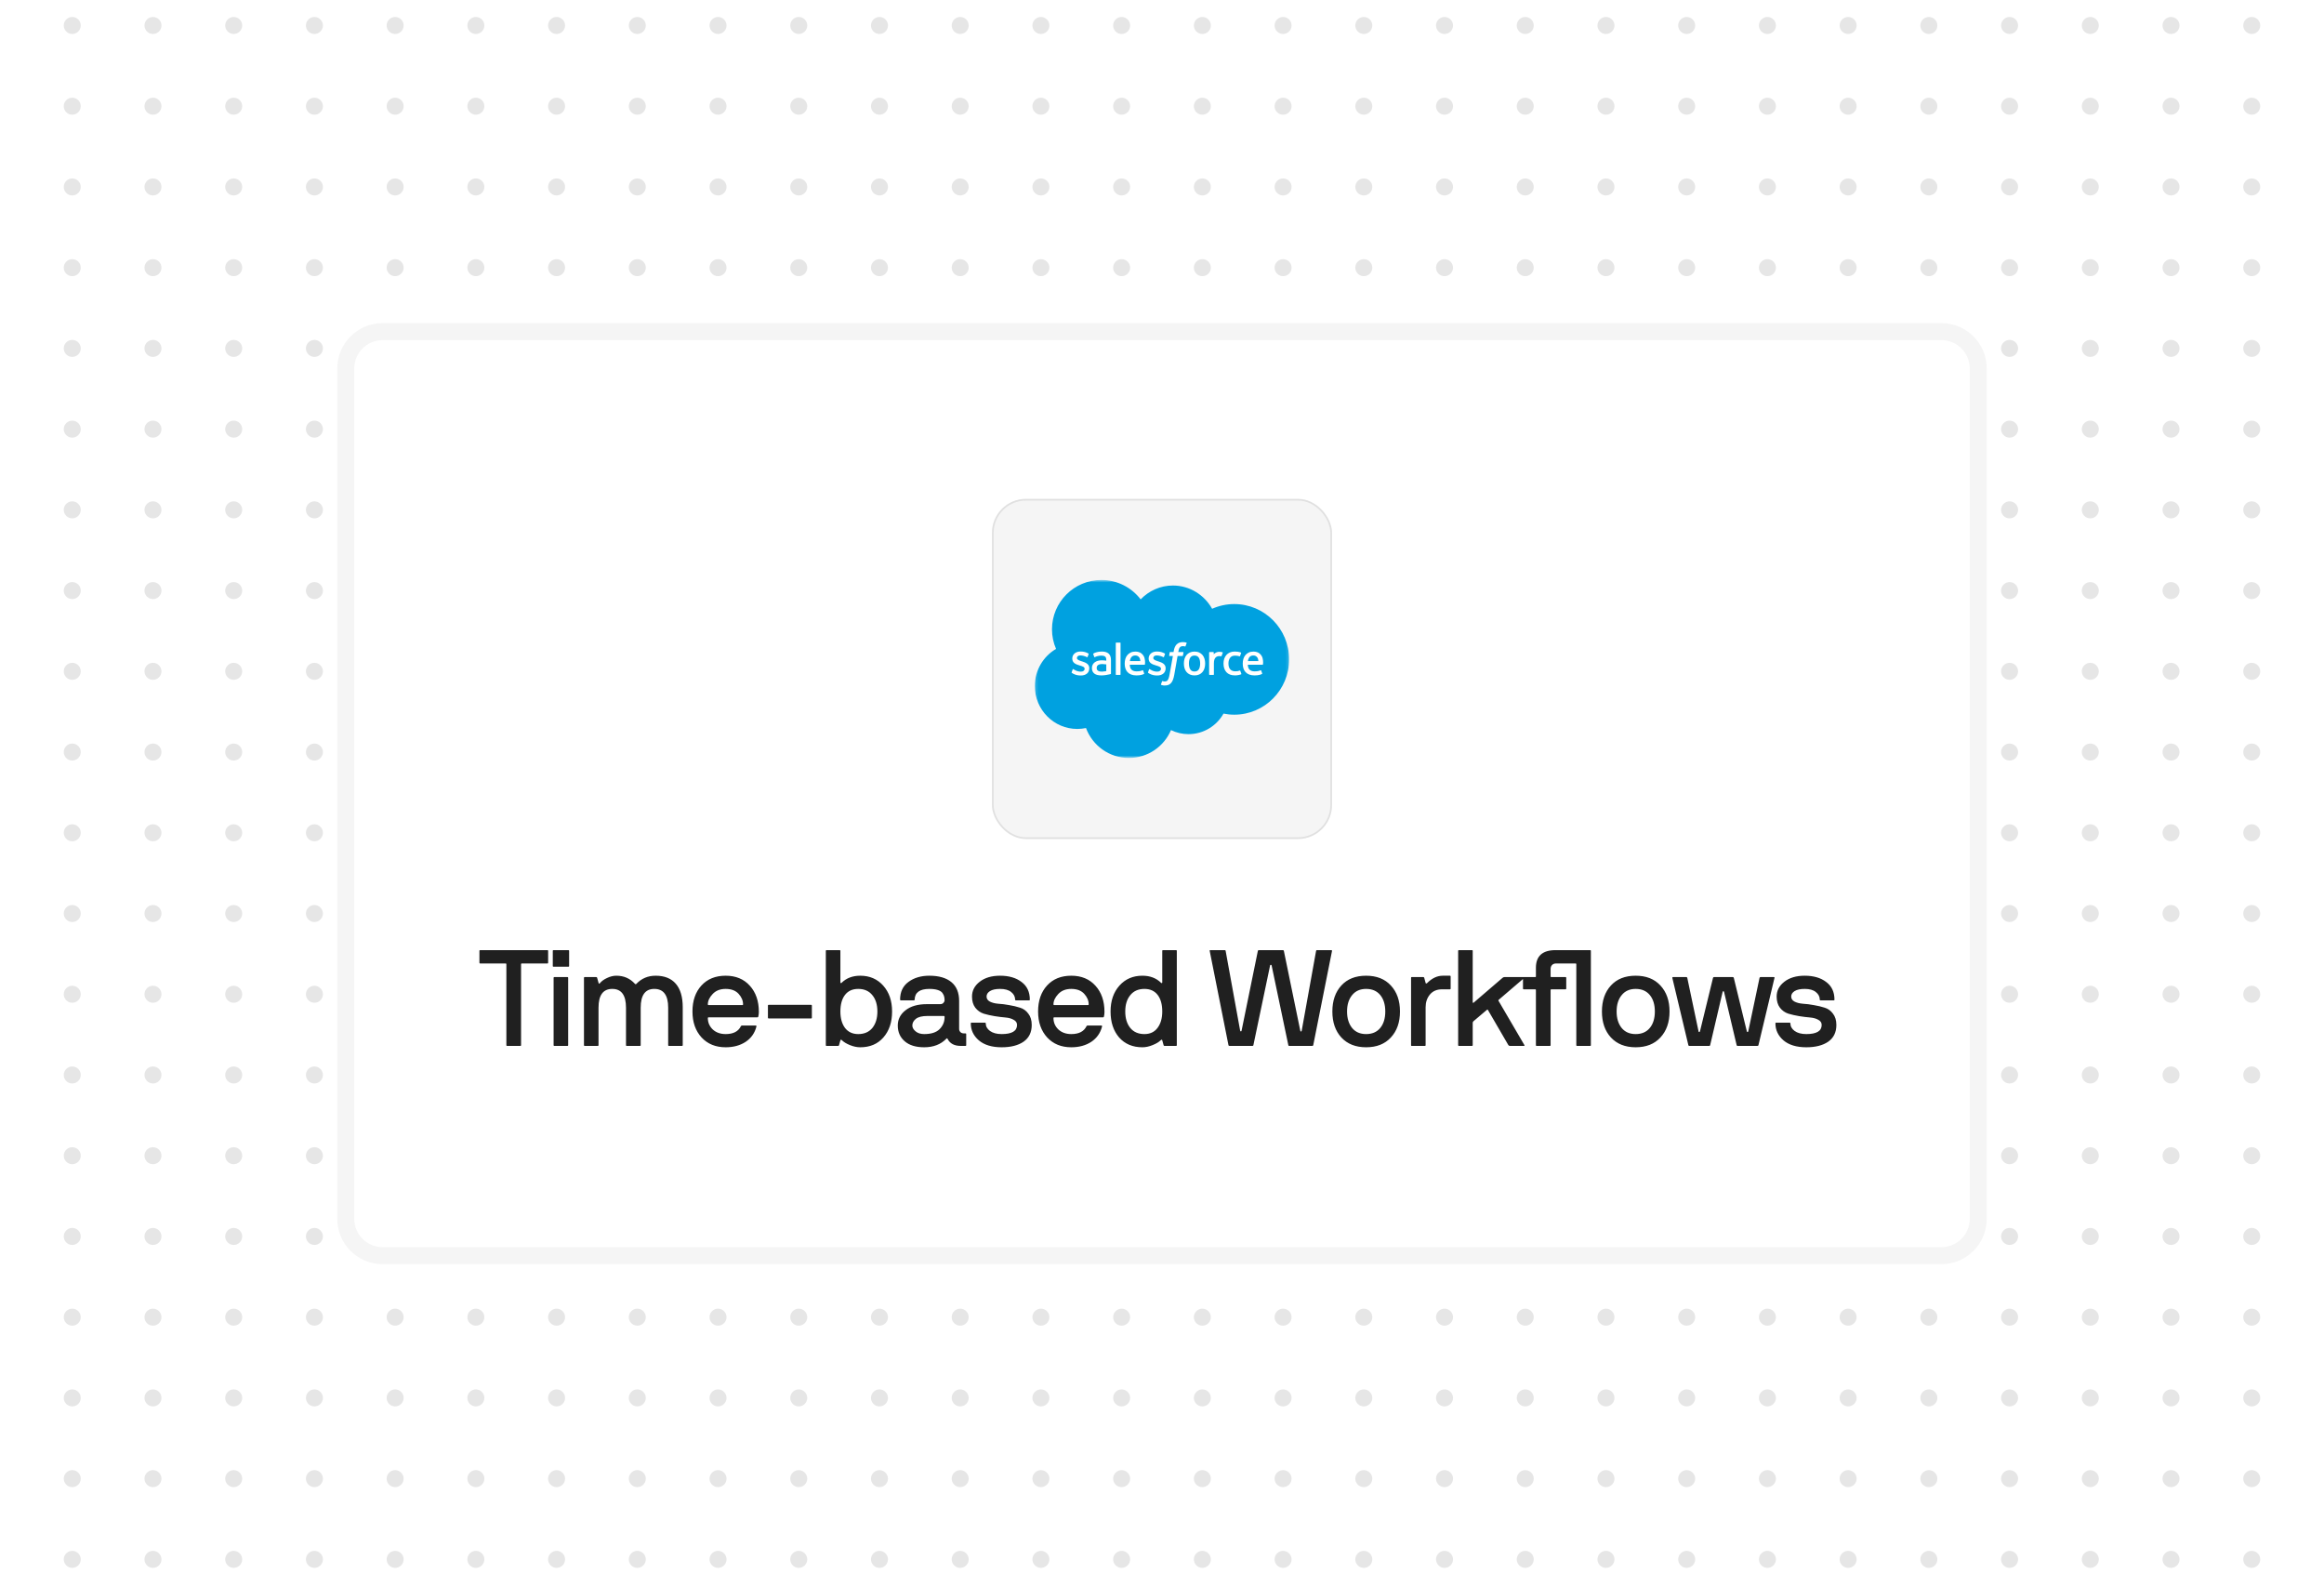 <svg width="820" height="560" viewBox="0 0 820 560" fill="none" xmlns="http://www.w3.org/2000/svg">
<rect x="0" y="0" width="820" height="560" fill="#808080" stroke="none"/>
<g clip-path="url(#clip0_5083_22915)">
<rect width="820" height="560" fill="white"/>
<g opacity="0.1">
<circle cx="-2.986" cy="8.988" r="3" transform="rotate(46.608 -2.986 8.988)" fill="black"/>
<circle cx="25.494" cy="8.988" r="3" transform="rotate(46.608 25.494 8.988)" fill="black"/>
<circle cx="53.975" cy="8.988" r="3" transform="rotate(46.608 53.975 8.988)" fill="black"/>
<circle cx="82.459" cy="8.988" r="3" transform="rotate(46.608 82.459 8.988)" fill="black"/>
<circle cx="110.94" cy="8.988" r="3" transform="rotate(46.608 110.94 8.988)" fill="black"/>
<circle cx="139.42" cy="8.988" r="3" transform="rotate(46.608 139.42 8.988)" fill="black"/>
<circle cx="167.904" cy="8.988" r="3" transform="rotate(46.608 167.904 8.988)" fill="black"/>
<circle cx="196.385" cy="8.988" r="3" transform="rotate(46.608 196.385 8.988)" fill="black"/>
<circle cx="224.869" cy="8.988" r="3" transform="rotate(46.608 224.869 8.988)" fill="black"/>
<circle cx="253.35" cy="8.988" r="3" transform="rotate(46.608 253.35 8.988)" fill="black"/>
<circle cx="281.83" cy="8.988" r="3" transform="rotate(46.608 281.83 8.988)" fill="black"/>
<circle cx="310.315" cy="8.988" r="3" transform="rotate(46.608 310.315 8.988)" fill="black"/>
<circle cx="338.795" cy="8.988" r="3" transform="rotate(46.608 338.795 8.988)" fill="black"/>
<circle cx="367.275" cy="8.988" r="3" transform="rotate(46.608 367.275 8.988)" fill="black"/>
<circle cx="395.76" cy="8.988" r="3" transform="rotate(46.608 395.76 8.988)" fill="black"/>
<circle cx="424.24" cy="8.988" r="3" transform="rotate(46.608 424.24 8.988)" fill="black"/>
<circle cx="452.725" cy="8.988" r="3" transform="rotate(46.608 452.725 8.988)" fill="black"/>
<circle cx="481.205" cy="8.988" r="3" transform="rotate(46.608 481.205 8.988)" fill="black"/>
<circle cx="509.686" cy="8.988" r="3" transform="rotate(46.608 509.686 8.988)" fill="black"/>
<circle cx="538.17" cy="8.988" r="3" transform="rotate(46.608 538.17 8.988)" fill="black"/>
<circle cx="566.651" cy="8.988" r="3" transform="rotate(46.608 566.651 8.988)" fill="black"/>
<circle cx="595.131" cy="8.988" r="3" transform="rotate(46.608 595.131 8.988)" fill="black"/>
<circle cx="623.615" cy="8.988" r="3" transform="rotate(46.608 623.615 8.988)" fill="black"/>
<circle cx="652.096" cy="8.988" r="3" transform="rotate(46.608 652.096 8.988)" fill="black"/>
<circle cx="680.58" cy="8.988" r="3" transform="rotate(46.608 680.58 8.988)" fill="black"/>
<circle cx="709.061" cy="8.988" r="3" transform="rotate(46.608 709.061 8.988)" fill="black"/>
<circle cx="737.541" cy="8.988" r="3" transform="rotate(46.608 737.541 8.988)" fill="black"/>
<circle cx="766.026" cy="8.988" r="3" transform="rotate(46.608 766.026 8.988)" fill="black"/>
<circle cx="794.506" cy="8.988" r="3" transform="rotate(46.608 794.506 8.988)" fill="black"/>
<circle cx="822.986" cy="8.988" r="3" transform="rotate(46.608 822.986 8.988)" fill="black"/>
<circle cx="-2.986" cy="37.47" r="3" transform="rotate(46.608 -2.986 37.47)" fill="black"/>
<circle cx="25.494" cy="37.47" r="3" transform="rotate(46.608 25.494 37.47)" fill="black"/>
<circle cx="53.975" cy="37.47" r="3" transform="rotate(46.608 53.975 37.47)" fill="black"/>
<circle cx="82.459" cy="37.47" r="3" transform="rotate(46.608 82.459 37.47)" fill="black"/>
<circle cx="110.94" cy="37.47" r="3" transform="rotate(46.608 110.94 37.47)" fill="black"/>
<circle cx="139.42" cy="37.47" r="3" transform="rotate(46.608 139.42 37.47)" fill="black"/>
<circle cx="167.904" cy="37.47" r="3" transform="rotate(46.608 167.904 37.47)" fill="black"/>
<circle cx="196.385" cy="37.47" r="3" transform="rotate(46.608 196.385 37.47)" fill="black"/>
<circle cx="224.869" cy="37.47" r="3" transform="rotate(46.608 224.869 37.47)" fill="black"/>
<circle cx="253.35" cy="37.47" r="3" transform="rotate(46.608 253.35 37.47)" fill="black"/>
<circle cx="281.83" cy="37.47" r="3" transform="rotate(46.608 281.83 37.47)" fill="black"/>
<circle cx="310.315" cy="37.47" r="3" transform="rotate(46.608 310.315 37.47)" fill="black"/>
<circle cx="338.795" cy="37.47" r="3" transform="rotate(46.608 338.795 37.47)" fill="black"/>
<circle cx="367.275" cy="37.47" r="3" transform="rotate(46.608 367.275 37.47)" fill="black"/>
<circle cx="395.76" cy="37.47" r="3" transform="rotate(46.608 395.76 37.47)" fill="black"/>
<circle cx="424.24" cy="37.47" r="3" transform="rotate(46.608 424.24 37.47)" fill="black"/>
<circle cx="452.725" cy="37.47" r="3" transform="rotate(46.608 452.725 37.47)" fill="black"/>
<circle cx="481.205" cy="37.47" r="3" transform="rotate(46.608 481.205 37.47)" fill="black"/>
<circle cx="509.686" cy="37.47" r="3" transform="rotate(46.608 509.686 37.47)" fill="black"/>
<circle cx="538.17" cy="37.47" r="3" transform="rotate(46.608 538.17 37.47)" fill="black"/>
<circle cx="566.651" cy="37.47" r="3" transform="rotate(46.608 566.651 37.47)" fill="black"/>
<circle cx="595.131" cy="37.47" r="3" transform="rotate(46.608 595.131 37.47)" fill="black"/>
<circle cx="623.615" cy="37.47" r="3" transform="rotate(46.608 623.615 37.47)" fill="black"/>
<circle cx="652.096" cy="37.47" r="3" transform="rotate(46.608 652.096 37.47)" fill="black"/>
<circle cx="680.58" cy="37.47" r="3" transform="rotate(46.608 680.58 37.47)" fill="black"/>
<circle cx="709.061" cy="37.47" r="3" transform="rotate(46.608 709.061 37.47)" fill="black"/>
<circle cx="737.541" cy="37.47" r="3" transform="rotate(46.608 737.541 37.47)" fill="black"/>
<circle cx="766.026" cy="37.47" r="3" transform="rotate(46.608 766.026 37.47)" fill="black"/>
<circle cx="794.506" cy="37.47" r="3" transform="rotate(46.608 794.506 37.47)" fill="black"/>
<circle cx="822.986" cy="37.47" r="3" transform="rotate(46.608 822.986 37.47)" fill="black"/>
<circle cx="-2.986" cy="65.952" r="3" transform="rotate(46.608 -2.986 65.952)" fill="black"/>
<circle cx="25.494" cy="65.952" r="3" transform="rotate(46.608 25.494 65.952)" fill="black"/>
<circle cx="53.975" cy="65.952" r="3" transform="rotate(46.608 53.975 65.952)" fill="black"/>
<circle cx="82.459" cy="65.952" r="3" transform="rotate(46.608 82.459 65.952)" fill="black"/>
<circle cx="110.94" cy="65.952" r="3" transform="rotate(46.608 110.94 65.952)" fill="black"/>
<circle cx="139.42" cy="65.952" r="3" transform="rotate(46.608 139.42 65.952)" fill="black"/>
<circle cx="167.904" cy="65.952" r="3" transform="rotate(46.608 167.904 65.952)" fill="black"/>
<circle cx="196.385" cy="65.952" r="3" transform="rotate(46.608 196.385 65.952)" fill="black"/>
<circle cx="224.869" cy="65.952" r="3" transform="rotate(46.608 224.869 65.952)" fill="black"/>
<circle cx="253.35" cy="65.952" r="3" transform="rotate(46.608 253.35 65.952)" fill="black"/>
<circle cx="281.83" cy="65.952" r="3" transform="rotate(46.608 281.83 65.952)" fill="black"/>
<circle cx="310.315" cy="65.952" r="3" transform="rotate(46.608 310.315 65.952)" fill="black"/>
<circle cx="338.795" cy="65.952" r="3" transform="rotate(46.608 338.795 65.952)" fill="black"/>
<circle cx="367.275" cy="65.952" r="3" transform="rotate(46.608 367.275 65.952)" fill="black"/>
<circle cx="395.76" cy="65.952" r="3" transform="rotate(46.608 395.76 65.952)" fill="black"/>
<circle cx="424.24" cy="65.952" r="3" transform="rotate(46.608 424.24 65.952)" fill="black"/>
<circle cx="452.725" cy="65.952" r="3" transform="rotate(46.608 452.725 65.952)" fill="black"/>
<circle cx="481.205" cy="65.952" r="3" transform="rotate(46.608 481.205 65.952)" fill="black"/>
<circle cx="509.686" cy="65.952" r="3" transform="rotate(46.608 509.686 65.952)" fill="black"/>
<circle cx="538.17" cy="65.952" r="3" transform="rotate(46.608 538.17 65.952)" fill="black"/>
<circle cx="566.651" cy="65.952" r="3" transform="rotate(46.608 566.651 65.952)" fill="black"/>
<circle cx="595.131" cy="65.952" r="3" transform="rotate(46.608 595.131 65.952)" fill="black"/>
<circle cx="623.615" cy="65.952" r="3" transform="rotate(46.608 623.615 65.952)" fill="black"/>
<circle cx="652.096" cy="65.952" r="3" transform="rotate(46.608 652.096 65.952)" fill="black"/>
<circle cx="680.58" cy="65.952" r="3" transform="rotate(46.608 680.58 65.952)" fill="black"/>
<circle cx="709.061" cy="65.952" r="3" transform="rotate(46.608 709.061 65.952)" fill="black"/>
<circle cx="737.541" cy="65.952" r="3" transform="rotate(46.608 737.541 65.952)" fill="black"/>
<circle cx="766.026" cy="65.952" r="3" transform="rotate(46.608 766.026 65.952)" fill="black"/>
<circle cx="794.506" cy="65.952" r="3" transform="rotate(46.608 794.506 65.952)" fill="black"/>
<circle cx="822.986" cy="65.952" r="3" transform="rotate(46.608 822.986 65.952)" fill="black"/>
<circle cx="-2.986" cy="94.434" r="3" transform="rotate(46.608 -2.986 94.434)" fill="black"/>
<circle cx="25.494" cy="94.434" r="3" transform="rotate(46.608 25.494 94.434)" fill="black"/>
<circle cx="53.975" cy="94.434" r="3" transform="rotate(46.608 53.975 94.434)" fill="black"/>
<circle cx="82.459" cy="94.434" r="3" transform="rotate(46.608 82.459 94.434)" fill="black"/>
<circle cx="110.94" cy="94.434" r="3" transform="rotate(46.608 110.94 94.434)" fill="black"/>
<circle cx="139.42" cy="94.434" r="3" transform="rotate(46.608 139.42 94.434)" fill="black"/>
<circle cx="167.904" cy="94.434" r="3" transform="rotate(46.608 167.904 94.434)" fill="black"/>
<circle cx="196.385" cy="94.434" r="3" transform="rotate(46.608 196.385 94.434)" fill="black"/>
<circle cx="224.869" cy="94.434" r="3" transform="rotate(46.608 224.869 94.434)" fill="black"/>
<circle cx="253.35" cy="94.434" r="3" transform="rotate(46.608 253.35 94.434)" fill="black"/>
<circle cx="281.83" cy="94.434" r="3" transform="rotate(46.608 281.83 94.434)" fill="black"/>
<circle cx="310.315" cy="94.434" r="3" transform="rotate(46.608 310.315 94.434)" fill="black"/>
<circle cx="338.795" cy="94.434" r="3" transform="rotate(46.608 338.795 94.434)" fill="black"/>
<circle cx="367.275" cy="94.434" r="3" transform="rotate(46.608 367.275 94.434)" fill="black"/>
<circle cx="395.76" cy="94.434" r="3" transform="rotate(46.608 395.76 94.434)" fill="black"/>
<circle cx="424.24" cy="94.434" r="3" transform="rotate(46.608 424.24 94.434)" fill="black"/>
<circle cx="452.725" cy="94.434" r="3" transform="rotate(46.608 452.725 94.434)" fill="black"/>
<circle cx="481.205" cy="94.434" r="3" transform="rotate(46.608 481.205 94.434)" fill="black"/>
<circle cx="509.686" cy="94.434" r="3" transform="rotate(46.608 509.686 94.434)" fill="black"/>
<circle cx="538.17" cy="94.434" r="3" transform="rotate(46.608 538.17 94.434)" fill="black"/>
<circle cx="566.651" cy="94.434" r="3" transform="rotate(46.608 566.651 94.434)" fill="black"/>
<circle cx="595.131" cy="94.434" r="3" transform="rotate(46.608 595.131 94.434)" fill="black"/>
<circle cx="623.615" cy="94.434" r="3" transform="rotate(46.608 623.615 94.434)" fill="black"/>
<circle cx="652.096" cy="94.434" r="3" transform="rotate(46.608 652.096 94.434)" fill="black"/>
<circle cx="680.58" cy="94.434" r="3" transform="rotate(46.608 680.58 94.434)" fill="black"/>
<circle cx="709.061" cy="94.434" r="3" transform="rotate(46.608 709.061 94.434)" fill="black"/>
<circle cx="737.541" cy="94.434" r="3" transform="rotate(46.608 737.541 94.434)" fill="black"/>
<circle cx="766.026" cy="94.434" r="3" transform="rotate(46.608 766.026 94.434)" fill="black"/>
<circle cx="794.506" cy="94.434" r="3" transform="rotate(46.608 794.506 94.434)" fill="black"/>
<circle cx="822.986" cy="94.434" r="3" transform="rotate(46.608 822.986 94.434)" fill="black"/>
<circle cx="-2.986" cy="122.916" r="3" transform="rotate(46.608 -2.986 122.916)" fill="black"/>
<circle cx="25.494" cy="122.916" r="3" transform="rotate(46.608 25.494 122.916)" fill="black"/>
<circle cx="53.975" cy="122.916" r="3" transform="rotate(46.608 53.975 122.916)" fill="black"/>
<circle cx="82.459" cy="122.916" r="3" transform="rotate(46.608 82.459 122.916)" fill="black"/>
<circle cx="110.94" cy="122.916" r="3" transform="rotate(46.608 110.94 122.916)" fill="black"/>
<circle cx="139.42" cy="122.916" r="3" transform="rotate(46.608 139.42 122.916)" fill="black"/>
<circle cx="167.904" cy="122.916" r="3" transform="rotate(46.608 167.904 122.916)" fill="black"/>
<circle cx="196.385" cy="122.916" r="3" transform="rotate(46.608 196.385 122.916)" fill="black"/>
<circle cx="224.869" cy="122.916" r="3" transform="rotate(46.608 224.869 122.916)" fill="black"/>
<circle cx="253.35" cy="122.916" r="3" transform="rotate(46.608 253.35 122.916)" fill="black"/>
<circle cx="281.83" cy="122.916" r="3" transform="rotate(46.608 281.83 122.916)" fill="black"/>
<circle cx="310.315" cy="122.916" r="3" transform="rotate(46.608 310.315 122.916)" fill="black"/>
<circle cx="338.795" cy="122.916" r="3" transform="rotate(46.608 338.795 122.916)" fill="black"/>
<circle cx="367.275" cy="122.916" r="3" transform="rotate(46.608 367.275 122.916)" fill="black"/>
<circle cx="395.76" cy="122.916" r="3" transform="rotate(46.608 395.76 122.916)" fill="black"/>
<circle cx="424.24" cy="122.916" r="3" transform="rotate(46.608 424.24 122.916)" fill="black"/>
<circle cx="452.725" cy="122.916" r="3" transform="rotate(46.608 452.725 122.916)" fill="black"/>
<circle cx="481.205" cy="122.916" r="3" transform="rotate(46.608 481.205 122.916)" fill="black"/>
<circle cx="509.686" cy="122.916" r="3" transform="rotate(46.608 509.686 122.916)" fill="black"/>
<circle cx="538.17" cy="122.916" r="3" transform="rotate(46.608 538.17 122.916)" fill="black"/>
<circle cx="566.651" cy="122.916" r="3" transform="rotate(46.608 566.651 122.916)" fill="black"/>
<circle cx="595.131" cy="122.916" r="3" transform="rotate(46.608 595.131 122.916)" fill="black"/>
<circle cx="623.615" cy="122.916" r="3" transform="rotate(46.608 623.615 122.916)" fill="black"/>
<circle cx="652.096" cy="122.916" r="3" transform="rotate(46.608 652.096 122.916)" fill="black"/>
<circle cx="680.58" cy="122.916" r="3" transform="rotate(46.608 680.58 122.916)" fill="black"/>
<circle cx="709.061" cy="122.916" r="3" transform="rotate(46.608 709.061 122.916)" fill="black"/>
<circle cx="737.541" cy="122.916" r="3" transform="rotate(46.608 737.541 122.916)" fill="black"/>
<circle cx="766.026" cy="122.916" r="3" transform="rotate(46.608 766.026 122.916)" fill="black"/>
<circle cx="794.506" cy="122.916" r="3" transform="rotate(46.608 794.506 122.916)" fill="black"/>
<circle cx="822.986" cy="122.916" r="3" transform="rotate(46.608 822.986 122.916)" fill="black"/>
<circle cx="-2.986" cy="151.398" r="3" transform="rotate(46.608 -2.986 151.398)" fill="black"/>
<circle cx="25.494" cy="151.398" r="3" transform="rotate(46.608 25.494 151.398)" fill="black"/>
<circle cx="53.975" cy="151.398" r="3" transform="rotate(46.608 53.975 151.398)" fill="black"/>
<circle cx="82.459" cy="151.398" r="3" transform="rotate(46.608 82.459 151.398)" fill="black"/>
<circle cx="110.94" cy="151.398" r="3" transform="rotate(46.608 110.94 151.398)" fill="black"/>
<circle cx="139.42" cy="151.398" r="3" transform="rotate(46.608 139.42 151.398)" fill="black"/>
<circle cx="167.904" cy="151.398" r="3" transform="rotate(46.608 167.904 151.398)" fill="black"/>
<circle cx="196.385" cy="151.398" r="3" transform="rotate(46.608 196.385 151.398)" fill="black"/>
<circle cx="224.869" cy="151.398" r="3" transform="rotate(46.608 224.869 151.398)" fill="black"/>
<circle cx="253.35" cy="151.398" r="3" transform="rotate(46.608 253.35 151.398)" fill="black"/>
<circle cx="281.83" cy="151.398" r="3" transform="rotate(46.608 281.83 151.398)" fill="black"/>
<circle cx="310.315" cy="151.398" r="3" transform="rotate(46.608 310.315 151.398)" fill="black"/>
<circle cx="338.795" cy="151.398" r="3" transform="rotate(46.608 338.795 151.398)" fill="black"/>
<circle cx="367.275" cy="151.398" r="3" transform="rotate(46.608 367.275 151.398)" fill="black"/>
<circle cx="395.76" cy="151.398" r="3" transform="rotate(46.608 395.76 151.398)" fill="black"/>
<circle cx="424.24" cy="151.398" r="3" transform="rotate(46.608 424.24 151.398)" fill="black"/>
<circle cx="452.725" cy="151.398" r="3" transform="rotate(46.608 452.725 151.398)" fill="black"/>
<circle cx="481.205" cy="151.398" r="3" transform="rotate(46.608 481.205 151.398)" fill="black"/>
<circle cx="509.686" cy="151.398" r="3" transform="rotate(46.608 509.686 151.398)" fill="black"/>
<circle cx="538.17" cy="151.398" r="3" transform="rotate(46.608 538.17 151.398)" fill="black"/>
<circle cx="566.651" cy="151.398" r="3" transform="rotate(46.608 566.651 151.398)" fill="black"/>
<circle cx="595.131" cy="151.398" r="3" transform="rotate(46.608 595.131 151.398)" fill="black"/>
<circle cx="623.615" cy="151.398" r="3" transform="rotate(46.608 623.615 151.398)" fill="black"/>
<circle cx="652.096" cy="151.398" r="3" transform="rotate(46.608 652.096 151.398)" fill="black"/>
<circle cx="680.58" cy="151.398" r="3" transform="rotate(46.608 680.58 151.398)" fill="black"/>
<circle cx="709.061" cy="151.398" r="3" transform="rotate(46.608 709.061 151.398)" fill="black"/>
<circle cx="737.541" cy="151.398" r="3" transform="rotate(46.608 737.541 151.398)" fill="black"/>
<circle cx="766.026" cy="151.398" r="3" transform="rotate(46.608 766.026 151.398)" fill="black"/>
<circle cx="794.506" cy="151.398" r="3" transform="rotate(46.608 794.506 151.398)" fill="black"/>
<circle cx="822.986" cy="151.398" r="3" transform="rotate(46.608 822.986 151.398)" fill="black"/>
<circle cx="-2.986" cy="179.88" r="3" transform="rotate(46.608 -2.986 179.88)" fill="black"/>
<circle cx="25.494" cy="179.88" r="3" transform="rotate(46.608 25.494 179.88)" fill="black"/>
<circle cx="53.975" cy="179.88" r="3" transform="rotate(46.608 53.975 179.88)" fill="black"/>
<circle cx="82.459" cy="179.88" r="3" transform="rotate(46.608 82.459 179.88)" fill="black"/>
<circle cx="110.94" cy="179.88" r="3" transform="rotate(46.608 110.94 179.88)" fill="black"/>
<circle cx="139.42" cy="179.88" r="3" transform="rotate(46.608 139.42 179.88)" fill="black"/>
<circle cx="167.904" cy="179.88" r="3" transform="rotate(46.608 167.904 179.88)" fill="black"/>
<circle cx="196.385" cy="179.88" r="3" transform="rotate(46.608 196.385 179.88)" fill="black"/>
<circle cx="224.869" cy="179.88" r="3" transform="rotate(46.608 224.869 179.88)" fill="black"/>
<circle cx="253.35" cy="179.88" r="3" transform="rotate(46.608 253.35 179.88)" fill="black"/>
<circle cx="281.83" cy="179.88" r="3" transform="rotate(46.608 281.83 179.88)" fill="black"/>
<circle cx="310.315" cy="179.88" r="3" transform="rotate(46.608 310.315 179.88)" fill="black"/>
<circle cx="338.795" cy="179.88" r="3" transform="rotate(46.608 338.795 179.88)" fill="black"/>
<circle cx="367.275" cy="179.88" r="3" transform="rotate(46.608 367.275 179.88)" fill="black"/>
<circle cx="395.76" cy="179.88" r="3" transform="rotate(46.608 395.76 179.88)" fill="black"/>
<circle cx="424.24" cy="179.88" r="3" transform="rotate(46.608 424.24 179.88)" fill="black"/>
<circle cx="452.725" cy="179.88" r="3" transform="rotate(46.608 452.725 179.88)" fill="black"/>
<circle cx="481.205" cy="179.88" r="3" transform="rotate(46.608 481.205 179.88)" fill="black"/>
<circle cx="509.686" cy="179.88" r="3" transform="rotate(46.608 509.686 179.88)" fill="black"/>
<circle cx="538.17" cy="179.88" r="3" transform="rotate(46.608 538.17 179.88)" fill="black"/>
<circle cx="566.651" cy="179.88" r="3" transform="rotate(46.608 566.651 179.88)" fill="black"/>
<circle cx="595.131" cy="179.88" r="3" transform="rotate(46.608 595.131 179.88)" fill="black"/>
<circle cx="623.615" cy="179.88" r="3" transform="rotate(46.608 623.615 179.88)" fill="black"/>
<circle cx="652.096" cy="179.88" r="3" transform="rotate(46.608 652.096 179.88)" fill="black"/>
<circle cx="680.58" cy="179.88" r="3" transform="rotate(46.608 680.58 179.88)" fill="black"/>
<circle cx="709.061" cy="179.88" r="3" transform="rotate(46.608 709.061 179.88)" fill="black"/>
<circle cx="737.541" cy="179.88" r="3" transform="rotate(46.608 737.541 179.88)" fill="black"/>
<circle cx="766.026" cy="179.88" r="3" transform="rotate(46.608 766.026 179.88)" fill="black"/>
<circle cx="794.506" cy="179.88" r="3" transform="rotate(46.608 794.506 179.88)" fill="black"/>
<circle cx="822.986" cy="179.88" r="3" transform="rotate(46.608 822.986 179.88)" fill="black"/>
<circle cx="-2.986" cy="208.362" r="3" transform="rotate(46.608 -2.986 208.362)" fill="black"/>
<circle cx="25.494" cy="208.362" r="3" transform="rotate(46.608 25.494 208.362)" fill="black"/>
<circle cx="53.975" cy="208.362" r="3" transform="rotate(46.608 53.975 208.362)" fill="black"/>
<circle cx="82.459" cy="208.362" r="3" transform="rotate(46.608 82.459 208.362)" fill="black"/>
<circle cx="110.94" cy="208.362" r="3" transform="rotate(46.608 110.94 208.362)" fill="black"/>
<circle cx="139.42" cy="208.362" r="3" transform="rotate(46.608 139.42 208.362)" fill="black"/>
<circle cx="167.904" cy="208.362" r="3" transform="rotate(46.608 167.904 208.362)" fill="black"/>
<circle cx="196.385" cy="208.362" r="3" transform="rotate(46.608 196.385 208.362)" fill="black"/>
<circle cx="224.869" cy="208.362" r="3" transform="rotate(46.608 224.869 208.362)" fill="black"/>
<circle cx="253.35" cy="208.362" r="3" transform="rotate(46.608 253.35 208.362)" fill="black"/>
<circle cx="281.83" cy="208.362" r="3" transform="rotate(46.608 281.83 208.362)" fill="black"/>
<circle cx="310.315" cy="208.362" r="3" transform="rotate(46.608 310.315 208.362)" fill="black"/>
<circle cx="338.795" cy="208.362" r="3" transform="rotate(46.608 338.795 208.362)" fill="black"/>
<circle cx="367.275" cy="208.362" r="3" transform="rotate(46.608 367.275 208.362)" fill="black"/>
<circle cx="395.76" cy="208.362" r="3" transform="rotate(46.608 395.76 208.362)" fill="black"/>
<circle cx="424.24" cy="208.362" r="3" transform="rotate(46.608 424.24 208.362)" fill="black"/>
<circle cx="452.725" cy="208.362" r="3" transform="rotate(46.608 452.725 208.362)" fill="black"/>
<circle cx="481.205" cy="208.362" r="3" transform="rotate(46.608 481.205 208.362)" fill="black"/>
<circle cx="509.686" cy="208.362" r="3" transform="rotate(46.608 509.686 208.362)" fill="black"/>
<circle cx="538.17" cy="208.362" r="3" transform="rotate(46.608 538.17 208.362)" fill="black"/>
<circle cx="566.651" cy="208.362" r="3" transform="rotate(46.608 566.651 208.362)" fill="black"/>
<circle cx="595.131" cy="208.362" r="3" transform="rotate(46.608 595.131 208.362)" fill="black"/>
<circle cx="623.615" cy="208.362" r="3" transform="rotate(46.608 623.615 208.362)" fill="black"/>
<circle cx="652.096" cy="208.362" r="3" transform="rotate(46.608 652.096 208.362)" fill="black"/>
<circle cx="680.58" cy="208.362" r="3" transform="rotate(46.608 680.58 208.362)" fill="black"/>
<circle cx="709.061" cy="208.362" r="3" transform="rotate(46.608 709.061 208.362)" fill="black"/>
<circle cx="737.541" cy="208.362" r="3" transform="rotate(46.608 737.541 208.362)" fill="black"/>
<circle cx="766.026" cy="208.362" r="3" transform="rotate(46.608 766.026 208.362)" fill="black"/>
<circle cx="794.506" cy="208.362" r="3" transform="rotate(46.608 794.506 208.362)" fill="black"/>
<circle cx="822.986" cy="208.362" r="3" transform="rotate(46.608 822.986 208.362)" fill="black"/>
<circle cx="-2.986" cy="236.844" r="3" transform="rotate(46.608 -2.986 236.844)" fill="black"/>
<circle cx="25.494" cy="236.844" r="3" transform="rotate(46.608 25.494 236.844)" fill="black"/>
<circle cx="53.975" cy="236.844" r="3" transform="rotate(46.608 53.975 236.844)" fill="black"/>
<circle cx="82.459" cy="236.844" r="3" transform="rotate(46.608 82.459 236.844)" fill="black"/>
<circle cx="110.94" cy="236.844" r="3" transform="rotate(46.608 110.94 236.844)" fill="black"/>
<circle cx="139.42" cy="236.844" r="3" transform="rotate(46.608 139.42 236.844)" fill="black"/>
<circle cx="167.904" cy="236.844" r="3" transform="rotate(46.608 167.904 236.844)" fill="black"/>
<circle cx="196.385" cy="236.844" r="3" transform="rotate(46.608 196.385 236.844)" fill="black"/>
<circle cx="224.869" cy="236.844" r="3" transform="rotate(46.608 224.869 236.844)" fill="black"/>
<circle cx="253.35" cy="236.844" r="3" transform="rotate(46.608 253.35 236.844)" fill="black"/>
<circle cx="281.83" cy="236.844" r="3" transform="rotate(46.608 281.83 236.844)" fill="black"/>
<circle cx="310.315" cy="236.844" r="3" transform="rotate(46.608 310.315 236.844)" fill="black"/>
<circle cx="338.795" cy="236.844" r="3" transform="rotate(46.608 338.795 236.844)" fill="black"/>
<circle cx="367.275" cy="236.844" r="3" transform="rotate(46.608 367.275 236.844)" fill="black"/>
<circle cx="395.76" cy="236.844" r="3" transform="rotate(46.608 395.76 236.844)" fill="black"/>
<circle cx="424.24" cy="236.844" r="3" transform="rotate(46.608 424.24 236.844)" fill="black"/>
<circle cx="452.725" cy="236.844" r="3" transform="rotate(46.608 452.725 236.844)" fill="black"/>
<circle cx="481.205" cy="236.844" r="3" transform="rotate(46.608 481.205 236.844)" fill="black"/>
<circle cx="509.686" cy="236.844" r="3" transform="rotate(46.608 509.686 236.844)" fill="black"/>
<circle cx="538.17" cy="236.844" r="3" transform="rotate(46.608 538.17 236.844)" fill="black"/>
<circle cx="566.651" cy="236.844" r="3" transform="rotate(46.608 566.651 236.844)" fill="black"/>
<circle cx="595.131" cy="236.844" r="3" transform="rotate(46.608 595.131 236.844)" fill="black"/>
<circle cx="623.615" cy="236.844" r="3" transform="rotate(46.608 623.615 236.844)" fill="black"/>
<circle cx="652.096" cy="236.844" r="3" transform="rotate(46.608 652.096 236.844)" fill="black"/>
<circle cx="680.58" cy="236.844" r="3" transform="rotate(46.608 680.58 236.844)" fill="black"/>
<circle cx="709.061" cy="236.844" r="3" transform="rotate(46.608 709.061 236.844)" fill="black"/>
<circle cx="737.541" cy="236.844" r="3" transform="rotate(46.608 737.541 236.844)" fill="black"/>
<circle cx="766.026" cy="236.844" r="3" transform="rotate(46.608 766.026 236.844)" fill="black"/>
<circle cx="794.506" cy="236.844" r="3" transform="rotate(46.608 794.506 236.844)" fill="black"/>
<circle cx="822.986" cy="236.844" r="3" transform="rotate(46.608 822.986 236.844)" fill="black"/>
<circle cx="-2.986" cy="265.326" r="3" transform="rotate(46.608 -2.986 265.326)" fill="black"/>
<circle cx="25.494" cy="265.326" r="3" transform="rotate(46.608 25.494 265.326)" fill="black"/>
<circle cx="53.975" cy="265.326" r="3" transform="rotate(46.608 53.975 265.326)" fill="black"/>
<circle cx="82.459" cy="265.326" r="3" transform="rotate(46.608 82.459 265.326)" fill="black"/>
<circle cx="110.94" cy="265.326" r="3" transform="rotate(46.608 110.94 265.326)" fill="black"/>
<circle cx="139.42" cy="265.326" r="3" transform="rotate(46.608 139.42 265.326)" fill="black"/>
<circle cx="167.904" cy="265.326" r="3" transform="rotate(46.608 167.904 265.326)" fill="black"/>
<circle cx="196.385" cy="265.326" r="3" transform="rotate(46.608 196.385 265.326)" fill="black"/>
<circle cx="224.869" cy="265.326" r="3" transform="rotate(46.608 224.869 265.326)" fill="black"/>
<circle cx="253.35" cy="265.326" r="3" transform="rotate(46.608 253.35 265.326)" fill="black"/>
<circle cx="281.83" cy="265.326" r="3" transform="rotate(46.608 281.83 265.326)" fill="black"/>
<circle cx="310.315" cy="265.326" r="3" transform="rotate(46.608 310.315 265.326)" fill="black"/>
<circle cx="338.795" cy="265.326" r="3" transform="rotate(46.608 338.795 265.326)" fill="black"/>
<circle cx="367.275" cy="265.326" r="3" transform="rotate(46.608 367.275 265.326)" fill="black"/>
<circle cx="395.76" cy="265.326" r="3" transform="rotate(46.608 395.76 265.326)" fill="black"/>
<circle cx="424.24" cy="265.326" r="3" transform="rotate(46.608 424.24 265.326)" fill="black"/>
<circle cx="452.725" cy="265.326" r="3" transform="rotate(46.608 452.725 265.326)" fill="black"/>
<circle cx="481.205" cy="265.326" r="3" transform="rotate(46.608 481.205 265.326)" fill="black"/>
<circle cx="509.686" cy="265.326" r="3" transform="rotate(46.608 509.686 265.326)" fill="black"/>
<circle cx="538.17" cy="265.326" r="3" transform="rotate(46.608 538.17 265.326)" fill="black"/>
<circle cx="566.651" cy="265.326" r="3" transform="rotate(46.608 566.651 265.326)" fill="black"/>
<circle cx="595.131" cy="265.326" r="3" transform="rotate(46.608 595.131 265.326)" fill="black"/>
<circle cx="623.615" cy="265.326" r="3" transform="rotate(46.608 623.615 265.326)" fill="black"/>
<circle cx="652.096" cy="265.326" r="3" transform="rotate(46.608 652.096 265.326)" fill="black"/>
<circle cx="680.58" cy="265.326" r="3" transform="rotate(46.608 680.58 265.326)" fill="black"/>
<circle cx="709.061" cy="265.326" r="3" transform="rotate(46.608 709.061 265.326)" fill="black"/>
<circle cx="737.541" cy="265.326" r="3" transform="rotate(46.608 737.541 265.326)" fill="black"/>
<circle cx="766.026" cy="265.326" r="3" transform="rotate(46.608 766.026 265.326)" fill="black"/>
<circle cx="794.506" cy="265.326" r="3" transform="rotate(46.608 794.506 265.326)" fill="black"/>
<circle cx="822.986" cy="265.326" r="3" transform="rotate(46.608 822.986 265.326)" fill="black"/>
<circle cx="-2.986" cy="293.807" r="3" transform="rotate(46.608 -2.986 293.807)" fill="black"/>
<circle cx="25.494" cy="293.807" r="3" transform="rotate(46.608 25.494 293.807)" fill="black"/>
<circle cx="53.975" cy="293.807" r="3" transform="rotate(46.608 53.975 293.807)" fill="black"/>
<circle cx="82.459" cy="293.807" r="3" transform="rotate(46.608 82.459 293.807)" fill="black"/>
<circle cx="110.94" cy="293.807" r="3" transform="rotate(46.608 110.94 293.807)" fill="black"/>
<circle cx="139.42" cy="293.807" r="3" transform="rotate(46.608 139.42 293.807)" fill="black"/>
<circle cx="167.904" cy="293.807" r="3" transform="rotate(46.608 167.904 293.807)" fill="black"/>
<circle cx="196.385" cy="293.807" r="3" transform="rotate(46.608 196.385 293.807)" fill="black"/>
<circle cx="224.869" cy="293.807" r="3" transform="rotate(46.608 224.869 293.807)" fill="black"/>
<circle cx="253.35" cy="293.807" r="3" transform="rotate(46.608 253.35 293.807)" fill="black"/>
<circle cx="281.83" cy="293.807" r="3" transform="rotate(46.608 281.83 293.807)" fill="black"/>
<circle cx="310.315" cy="293.807" r="3" transform="rotate(46.608 310.315 293.807)" fill="black"/>
<circle cx="338.795" cy="293.807" r="3" transform="rotate(46.608 338.795 293.807)" fill="black"/>
<circle cx="367.275" cy="293.807" r="3" transform="rotate(46.608 367.275 293.807)" fill="black"/>
<circle cx="395.76" cy="293.807" r="3" transform="rotate(46.608 395.76 293.807)" fill="black"/>
<circle cx="424.24" cy="293.807" r="3" transform="rotate(46.608 424.24 293.807)" fill="black"/>
<circle cx="452.725" cy="293.807" r="3" transform="rotate(46.608 452.725 293.807)" fill="black"/>
<circle cx="481.205" cy="293.807" r="3" transform="rotate(46.608 481.205 293.807)" fill="black"/>
<circle cx="509.686" cy="293.807" r="3" transform="rotate(46.608 509.686 293.807)" fill="black"/>
<circle cx="538.17" cy="293.807" r="3" transform="rotate(46.608 538.17 293.807)" fill="black"/>
<circle cx="566.651" cy="293.807" r="3" transform="rotate(46.608 566.651 293.807)" fill="black"/>
<circle cx="595.131" cy="293.807" r="3" transform="rotate(46.608 595.131 293.807)" fill="black"/>
<circle cx="623.615" cy="293.807" r="3" transform="rotate(46.608 623.615 293.807)" fill="black"/>
<circle cx="652.096" cy="293.807" r="3" transform="rotate(46.608 652.096 293.807)" fill="black"/>
<circle cx="680.58" cy="293.807" r="3" transform="rotate(46.608 680.58 293.807)" fill="black"/>
<circle cx="709.061" cy="293.807" r="3" transform="rotate(46.608 709.061 293.807)" fill="black"/>
<circle cx="737.541" cy="293.807" r="3" transform="rotate(46.608 737.541 293.807)" fill="black"/>
<circle cx="766.026" cy="293.807" r="3" transform="rotate(46.608 766.026 293.807)" fill="black"/>
<circle cx="794.506" cy="293.807" r="3" transform="rotate(46.608 794.506 293.807)" fill="black"/>
<circle cx="822.986" cy="293.807" r="3" transform="rotate(46.608 822.986 293.807)" fill="black"/>
<circle cx="-2.986" cy="322.289" r="3" transform="rotate(46.608 -2.986 322.289)" fill="black"/>
<circle cx="25.494" cy="322.289" r="3" transform="rotate(46.608 25.494 322.289)" fill="black"/>
<circle cx="53.975" cy="322.289" r="3" transform="rotate(46.608 53.975 322.289)" fill="black"/>
<circle cx="82.459" cy="322.289" r="3" transform="rotate(46.608 82.459 322.289)" fill="black"/>
<circle cx="110.94" cy="322.289" r="3" transform="rotate(46.608 110.94 322.289)" fill="black"/>
<circle cx="139.42" cy="322.289" r="3" transform="rotate(46.608 139.42 322.289)" fill="black"/>
<circle cx="167.904" cy="322.289" r="3" transform="rotate(46.608 167.904 322.289)" fill="black"/>
<circle cx="196.385" cy="322.289" r="3" transform="rotate(46.608 196.385 322.289)" fill="black"/>
<circle cx="224.869" cy="322.289" r="3" transform="rotate(46.608 224.869 322.289)" fill="black"/>
<circle cx="253.35" cy="322.289" r="3" transform="rotate(46.608 253.35 322.289)" fill="black"/>
<circle cx="281.83" cy="322.289" r="3" transform="rotate(46.608 281.83 322.289)" fill="black"/>
<circle cx="310.315" cy="322.289" r="3" transform="rotate(46.608 310.315 322.289)" fill="black"/>
<circle cx="338.795" cy="322.289" r="3" transform="rotate(46.608 338.795 322.289)" fill="black"/>
<circle cx="367.275" cy="322.289" r="3" transform="rotate(46.608 367.275 322.289)" fill="black"/>
<circle cx="395.76" cy="322.289" r="3" transform="rotate(46.608 395.76 322.289)" fill="black"/>
<circle cx="424.24" cy="322.289" r="3" transform="rotate(46.608 424.24 322.289)" fill="black"/>
<circle cx="452.725" cy="322.289" r="3" transform="rotate(46.608 452.725 322.289)" fill="black"/>
<circle cx="481.205" cy="322.289" r="3" transform="rotate(46.608 481.205 322.289)" fill="black"/>
<circle cx="509.686" cy="322.289" r="3" transform="rotate(46.608 509.686 322.289)" fill="black"/>
<circle cx="538.17" cy="322.289" r="3" transform="rotate(46.608 538.17 322.289)" fill="black"/>
<circle cx="566.651" cy="322.289" r="3" transform="rotate(46.608 566.651 322.289)" fill="black"/>
<circle cx="595.131" cy="322.289" r="3" transform="rotate(46.608 595.131 322.289)" fill="black"/>
<circle cx="623.615" cy="322.289" r="3" transform="rotate(46.608 623.615 322.289)" fill="black"/>
<circle cx="652.096" cy="322.289" r="3" transform="rotate(46.608 652.096 322.289)" fill="black"/>
<circle cx="680.58" cy="322.289" r="3" transform="rotate(46.608 680.58 322.289)" fill="black"/>
<circle cx="709.061" cy="322.289" r="3" transform="rotate(46.608 709.061 322.289)" fill="black"/>
<circle cx="737.541" cy="322.289" r="3" transform="rotate(46.608 737.541 322.289)" fill="black"/>
<circle cx="766.026" cy="322.289" r="3" transform="rotate(46.608 766.026 322.289)" fill="black"/>
<circle cx="794.506" cy="322.289" r="3" transform="rotate(46.608 794.506 322.289)" fill="black"/>
<circle cx="822.986" cy="322.289" r="3" transform="rotate(46.608 822.986 322.289)" fill="black"/>
<circle cx="-2.986" cy="350.771" r="3" transform="rotate(46.608 -2.986 350.771)" fill="black"/>
<circle cx="25.494" cy="350.771" r="3" transform="rotate(46.608 25.494 350.771)" fill="black"/>
<circle cx="53.975" cy="350.771" r="3" transform="rotate(46.608 53.975 350.771)" fill="black"/>
<circle cx="82.459" cy="350.771" r="3" transform="rotate(46.608 82.459 350.771)" fill="black"/>
<circle cx="110.94" cy="350.771" r="3" transform="rotate(46.608 110.94 350.771)" fill="black"/>
<circle cx="139.42" cy="350.771" r="3" transform="rotate(46.608 139.42 350.771)" fill="black"/>
<circle cx="167.904" cy="350.771" r="3" transform="rotate(46.608 167.904 350.771)" fill="black"/>
<circle cx="196.385" cy="350.771" r="3" transform="rotate(46.608 196.385 350.771)" fill="black"/>
<circle cx="224.869" cy="350.771" r="3" transform="rotate(46.608 224.869 350.771)" fill="black"/>
<circle cx="253.35" cy="350.771" r="3" transform="rotate(46.608 253.35 350.771)" fill="black"/>
<circle cx="281.83" cy="350.771" r="3" transform="rotate(46.608 281.83 350.771)" fill="black"/>
<circle cx="310.315" cy="350.771" r="3" transform="rotate(46.608 310.315 350.771)" fill="black"/>
<circle cx="338.795" cy="350.771" r="3" transform="rotate(46.608 338.795 350.771)" fill="black"/>
<circle cx="367.275" cy="350.771" r="3" transform="rotate(46.608 367.275 350.771)" fill="black"/>
<circle cx="395.76" cy="350.771" r="3" transform="rotate(46.608 395.76 350.771)" fill="black"/>
<circle cx="424.24" cy="350.771" r="3" transform="rotate(46.608 424.24 350.771)" fill="black"/>
<circle cx="452.725" cy="350.771" r="3" transform="rotate(46.608 452.725 350.771)" fill="black"/>
<circle cx="481.205" cy="350.771" r="3" transform="rotate(46.608 481.205 350.771)" fill="black"/>
<circle cx="509.686" cy="350.771" r="3" transform="rotate(46.608 509.686 350.771)" fill="black"/>
<circle cx="538.17" cy="350.771" r="3" transform="rotate(46.608 538.17 350.771)" fill="black"/>
<circle cx="566.651" cy="350.771" r="3" transform="rotate(46.608 566.651 350.771)" fill="black"/>
<circle cx="595.131" cy="350.771" r="3" transform="rotate(46.608 595.131 350.771)" fill="black"/>
<circle cx="623.615" cy="350.771" r="3" transform="rotate(46.608 623.615 350.771)" fill="black"/>
<circle cx="652.096" cy="350.771" r="3" transform="rotate(46.608 652.096 350.771)" fill="black"/>
<circle cx="680.58" cy="350.771" r="3" transform="rotate(46.608 680.58 350.771)" fill="black"/>
<circle cx="709.061" cy="350.771" r="3" transform="rotate(46.608 709.061 350.771)" fill="black"/>
<circle cx="737.541" cy="350.771" r="3" transform="rotate(46.608 737.541 350.771)" fill="black"/>
<circle cx="766.026" cy="350.771" r="3" transform="rotate(46.608 766.026 350.771)" fill="black"/>
<circle cx="794.506" cy="350.771" r="3" transform="rotate(46.608 794.506 350.771)" fill="black"/>
<circle cx="822.986" cy="350.771" r="3" transform="rotate(46.608 822.986 350.771)" fill="black"/>
<circle cx="-2.986" cy="379.253" r="3" transform="rotate(46.608 -2.986 379.253)" fill="black"/>
<circle cx="25.494" cy="379.253" r="3" transform="rotate(46.608 25.494 379.253)" fill="black"/>
<circle cx="53.975" cy="379.253" r="3" transform="rotate(46.608 53.975 379.253)" fill="black"/>
<circle cx="82.459" cy="379.253" r="3" transform="rotate(46.608 82.459 379.253)" fill="black"/>
<circle cx="110.94" cy="379.253" r="3" transform="rotate(46.608 110.94 379.253)" fill="black"/>
<circle cx="139.42" cy="379.253" r="3" transform="rotate(46.608 139.42 379.253)" fill="black"/>
<circle cx="167.904" cy="379.253" r="3" transform="rotate(46.608 167.904 379.253)" fill="black"/>
<circle cx="196.385" cy="379.253" r="3" transform="rotate(46.608 196.385 379.253)" fill="black"/>
<circle cx="224.869" cy="379.253" r="3" transform="rotate(46.608 224.869 379.253)" fill="black"/>
<circle cx="253.35" cy="379.253" r="3" transform="rotate(46.608 253.35 379.253)" fill="black"/>
<circle cx="281.83" cy="379.253" r="3" transform="rotate(46.608 281.83 379.253)" fill="black"/>
<circle cx="310.315" cy="379.253" r="3" transform="rotate(46.608 310.315 379.253)" fill="black"/>
<circle cx="338.795" cy="379.253" r="3" transform="rotate(46.608 338.795 379.253)" fill="black"/>
<circle cx="367.275" cy="379.253" r="3" transform="rotate(46.608 367.275 379.253)" fill="black"/>
<circle cx="395.76" cy="379.253" r="3" transform="rotate(46.608 395.76 379.253)" fill="black"/>
<circle cx="424.24" cy="379.253" r="3" transform="rotate(46.608 424.24 379.253)" fill="black"/>
<circle cx="452.725" cy="379.253" r="3" transform="rotate(46.608 452.725 379.253)" fill="black"/>
<circle cx="481.205" cy="379.253" r="3" transform="rotate(46.608 481.205 379.253)" fill="black"/>
<circle cx="509.686" cy="379.253" r="3" transform="rotate(46.608 509.686 379.253)" fill="black"/>
<circle cx="538.17" cy="379.253" r="3" transform="rotate(46.608 538.17 379.253)" fill="black"/>
<circle cx="566.651" cy="379.253" r="3" transform="rotate(46.608 566.651 379.253)" fill="black"/>
<circle cx="595.131" cy="379.253" r="3" transform="rotate(46.608 595.131 379.253)" fill="black"/>
<circle cx="623.615" cy="379.253" r="3" transform="rotate(46.608 623.615 379.253)" fill="black"/>
<circle cx="652.096" cy="379.253" r="3" transform="rotate(46.608 652.096 379.253)" fill="black"/>
<circle cx="680.58" cy="379.253" r="3" transform="rotate(46.608 680.58 379.253)" fill="black"/>
<circle cx="709.061" cy="379.253" r="3" transform="rotate(46.608 709.061 379.253)" fill="black"/>
<circle cx="737.541" cy="379.253" r="3" transform="rotate(46.608 737.541 379.253)" fill="black"/>
<circle cx="766.026" cy="379.253" r="3" transform="rotate(46.608 766.026 379.253)" fill="black"/>
<circle cx="794.506" cy="379.253" r="3" transform="rotate(46.608 794.506 379.253)" fill="black"/>
<circle cx="822.986" cy="379.253" r="3" transform="rotate(46.608 822.986 379.253)" fill="black"/>
<circle cx="-2.986" cy="407.735" r="3" transform="rotate(46.608 -2.986 407.735)" fill="black"/>
<circle cx="25.494" cy="407.735" r="3" transform="rotate(46.608 25.494 407.735)" fill="black"/>
<circle cx="53.975" cy="407.735" r="3" transform="rotate(46.608 53.975 407.735)" fill="black"/>
<circle cx="82.459" cy="407.735" r="3" transform="rotate(46.608 82.459 407.735)" fill="black"/>
<circle cx="110.94" cy="407.735" r="3" transform="rotate(46.608 110.94 407.735)" fill="black"/>
<circle cx="139.42" cy="407.735" r="3" transform="rotate(46.608 139.42 407.735)" fill="black"/>
<circle cx="167.904" cy="407.735" r="3" transform="rotate(46.608 167.904 407.735)" fill="black"/>
<circle cx="196.385" cy="407.735" r="3" transform="rotate(46.608 196.385 407.735)" fill="black"/>
<circle cx="224.869" cy="407.735" r="3" transform="rotate(46.608 224.869 407.735)" fill="black"/>
<circle cx="253.35" cy="407.735" r="3" transform="rotate(46.608 253.35 407.735)" fill="black"/>
<circle cx="281.83" cy="407.735" r="3" transform="rotate(46.608 281.83 407.735)" fill="black"/>
<circle cx="310.315" cy="407.735" r="3" transform="rotate(46.608 310.315 407.735)" fill="black"/>
<circle cx="338.795" cy="407.735" r="3" transform="rotate(46.608 338.795 407.735)" fill="black"/>
<circle cx="367.275" cy="407.735" r="3" transform="rotate(46.608 367.275 407.735)" fill="black"/>
<circle cx="395.76" cy="407.735" r="3" transform="rotate(46.608 395.76 407.735)" fill="black"/>
<circle cx="424.24" cy="407.735" r="3" transform="rotate(46.608 424.24 407.735)" fill="black"/>
<circle cx="452.725" cy="407.735" r="3" transform="rotate(46.608 452.725 407.735)" fill="black"/>
<circle cx="481.205" cy="407.735" r="3" transform="rotate(46.608 481.205 407.735)" fill="black"/>
<circle cx="509.686" cy="407.735" r="3" transform="rotate(46.608 509.686 407.735)" fill="black"/>
<circle cx="538.17" cy="407.735" r="3" transform="rotate(46.608 538.17 407.735)" fill="black"/>
<circle cx="566.651" cy="407.735" r="3" transform="rotate(46.608 566.651 407.735)" fill="black"/>
<circle cx="595.131" cy="407.735" r="3" transform="rotate(46.608 595.131 407.735)" fill="black"/>
<circle cx="623.615" cy="407.735" r="3" transform="rotate(46.608 623.615 407.735)" fill="black"/>
<circle cx="652.096" cy="407.735" r="3" transform="rotate(46.608 652.096 407.735)" fill="black"/>
<circle cx="680.58" cy="407.735" r="3" transform="rotate(46.608 680.58 407.735)" fill="black"/>
<circle cx="709.061" cy="407.735" r="3" transform="rotate(46.608 709.061 407.735)" fill="black"/>
<circle cx="737.541" cy="407.735" r="3" transform="rotate(46.608 737.541 407.735)" fill="black"/>
<circle cx="766.026" cy="407.735" r="3" transform="rotate(46.608 766.026 407.735)" fill="black"/>
<circle cx="794.506" cy="407.735" r="3" transform="rotate(46.608 794.506 407.735)" fill="black"/>
<circle cx="822.986" cy="407.735" r="3" transform="rotate(46.608 822.986 407.735)" fill="black"/>
<circle cx="-2.986" cy="436.217" r="3" transform="rotate(46.608 -2.986 436.217)" fill="black"/>
<circle cx="25.494" cy="436.217" r="3" transform="rotate(46.608 25.494 436.217)" fill="black"/>
<circle cx="53.975" cy="436.217" r="3" transform="rotate(46.608 53.975 436.217)" fill="black"/>
<circle cx="82.459" cy="436.217" r="3" transform="rotate(46.608 82.459 436.217)" fill="black"/>
<circle cx="110.94" cy="436.217" r="3" transform="rotate(46.608 110.94 436.217)" fill="black"/>
<circle cx="139.42" cy="436.217" r="3" transform="rotate(46.608 139.42 436.217)" fill="black"/>
<circle cx="167.904" cy="436.217" r="3" transform="rotate(46.608 167.904 436.217)" fill="black"/>
<circle cx="196.385" cy="436.217" r="3" transform="rotate(46.608 196.385 436.217)" fill="black"/>
<circle cx="224.869" cy="436.217" r="3" transform="rotate(46.608 224.869 436.217)" fill="black"/>
<circle cx="253.35" cy="436.217" r="3" transform="rotate(46.608 253.35 436.217)" fill="black"/>
<circle cx="281.83" cy="436.217" r="3" transform="rotate(46.608 281.83 436.217)" fill="black"/>
<circle cx="310.315" cy="436.217" r="3" transform="rotate(46.608 310.315 436.217)" fill="black"/>
<circle cx="338.795" cy="436.217" r="3" transform="rotate(46.608 338.795 436.217)" fill="black"/>
<circle cx="367.275" cy="436.217" r="3" transform="rotate(46.608 367.275 436.217)" fill="black"/>
<circle cx="395.76" cy="436.217" r="3" transform="rotate(46.608 395.76 436.217)" fill="black"/>
<circle cx="424.24" cy="436.217" r="3" transform="rotate(46.608 424.24 436.217)" fill="black"/>
<circle cx="452.725" cy="436.217" r="3" transform="rotate(46.608 452.725 436.217)" fill="black"/>
<circle cx="481.205" cy="436.217" r="3" transform="rotate(46.608 481.205 436.217)" fill="black"/>
<circle cx="509.686" cy="436.217" r="3" transform="rotate(46.608 509.686 436.217)" fill="black"/>
<circle cx="538.17" cy="436.217" r="3" transform="rotate(46.608 538.17 436.217)" fill="black"/>
<circle cx="566.651" cy="436.217" r="3" transform="rotate(46.608 566.651 436.217)" fill="black"/>
<circle cx="595.131" cy="436.217" r="3" transform="rotate(46.608 595.131 436.217)" fill="black"/>
<circle cx="623.615" cy="436.217" r="3" transform="rotate(46.608 623.615 436.217)" fill="black"/>
<circle cx="652.096" cy="436.217" r="3" transform="rotate(46.608 652.096 436.217)" fill="black"/>
<circle cx="680.58" cy="436.217" r="3" transform="rotate(46.608 680.58 436.217)" fill="black"/>
<circle cx="709.061" cy="436.217" r="3" transform="rotate(46.608 709.061 436.217)" fill="black"/>
<circle cx="737.541" cy="436.217" r="3" transform="rotate(46.608 737.541 436.217)" fill="black"/>
<circle cx="766.026" cy="436.217" r="3" transform="rotate(46.608 766.026 436.217)" fill="black"/>
<circle cx="794.506" cy="436.217" r="3" transform="rotate(46.608 794.506 436.217)" fill="black"/>
<circle cx="822.986" cy="436.217" r="3" transform="rotate(46.608 822.986 436.217)" fill="black"/>
<circle cx="-2.986" cy="464.699" r="3" transform="rotate(46.608 -2.986 464.699)" fill="black"/>
<circle cx="25.494" cy="464.699" r="3" transform="rotate(46.608 25.494 464.699)" fill="black"/>
<circle cx="53.975" cy="464.699" r="3" transform="rotate(46.608 53.975 464.699)" fill="black"/>
<circle cx="82.459" cy="464.699" r="3" transform="rotate(46.608 82.459 464.699)" fill="black"/>
<circle cx="110.94" cy="464.699" r="3" transform="rotate(46.608 110.94 464.699)" fill="black"/>
<circle cx="139.42" cy="464.699" r="3" transform="rotate(46.608 139.42 464.699)" fill="black"/>
<circle cx="167.904" cy="464.699" r="3" transform="rotate(46.608 167.904 464.699)" fill="black"/>
<circle cx="196.385" cy="464.699" r="3" transform="rotate(46.608 196.385 464.699)" fill="black"/>
<circle cx="224.869" cy="464.699" r="3" transform="rotate(46.608 224.869 464.699)" fill="black"/>
<circle cx="253.35" cy="464.699" r="3" transform="rotate(46.608 253.35 464.699)" fill="black"/>
<circle cx="281.83" cy="464.699" r="3" transform="rotate(46.608 281.83 464.699)" fill="black"/>
<circle cx="310.315" cy="464.699" r="3" transform="rotate(46.608 310.315 464.699)" fill="black"/>
<circle cx="338.795" cy="464.699" r="3" transform="rotate(46.608 338.795 464.699)" fill="black"/>
<circle cx="367.275" cy="464.699" r="3" transform="rotate(46.608 367.275 464.699)" fill="black"/>
<circle cx="395.76" cy="464.699" r="3" transform="rotate(46.608 395.76 464.699)" fill="black"/>
<circle cx="424.24" cy="464.699" r="3" transform="rotate(46.608 424.24 464.699)" fill="black"/>
<circle cx="452.725" cy="464.699" r="3" transform="rotate(46.608 452.725 464.699)" fill="black"/>
<circle cx="481.205" cy="464.699" r="3" transform="rotate(46.608 481.205 464.699)" fill="black"/>
<circle cx="509.686" cy="464.699" r="3" transform="rotate(46.608 509.686 464.699)" fill="black"/>
<circle cx="538.17" cy="464.699" r="3" transform="rotate(46.608 538.17 464.699)" fill="black"/>
<circle cx="566.651" cy="464.699" r="3" transform="rotate(46.608 566.651 464.699)" fill="black"/>
<circle cx="595.131" cy="464.699" r="3" transform="rotate(46.608 595.131 464.699)" fill="black"/>
<circle cx="623.615" cy="464.699" r="3" transform="rotate(46.608 623.615 464.699)" fill="black"/>
<circle cx="652.096" cy="464.699" r="3" transform="rotate(46.608 652.096 464.699)" fill="black"/>
<circle cx="680.58" cy="464.699" r="3" transform="rotate(46.608 680.58 464.699)" fill="black"/>
<circle cx="709.061" cy="464.699" r="3" transform="rotate(46.608 709.061 464.699)" fill="black"/>
<circle cx="737.541" cy="464.699" r="3" transform="rotate(46.608 737.541 464.699)" fill="black"/>
<circle cx="766.026" cy="464.699" r="3" transform="rotate(46.608 766.026 464.699)" fill="black"/>
<circle cx="794.506" cy="464.699" r="3" transform="rotate(46.608 794.506 464.699)" fill="black"/>
<circle cx="822.986" cy="464.699" r="3" transform="rotate(46.608 822.986 464.699)" fill="black"/>
<circle cx="-2.986" cy="493.181" r="3" transform="rotate(46.608 -2.986 493.181)" fill="black"/>
<circle cx="25.494" cy="493.181" r="3" transform="rotate(46.608 25.494 493.181)" fill="black"/>
<circle cx="53.975" cy="493.181" r="3" transform="rotate(46.608 53.975 493.181)" fill="black"/>
<circle cx="82.459" cy="493.181" r="3" transform="rotate(46.608 82.459 493.181)" fill="black"/>
<circle cx="110.94" cy="493.181" r="3" transform="rotate(46.608 110.94 493.181)" fill="black"/>
<circle cx="139.42" cy="493.181" r="3" transform="rotate(46.608 139.42 493.181)" fill="black"/>
<circle cx="167.904" cy="493.181" r="3" transform="rotate(46.608 167.904 493.181)" fill="black"/>
<circle cx="196.385" cy="493.181" r="3" transform="rotate(46.608 196.385 493.181)" fill="black"/>
<circle cx="224.869" cy="493.181" r="3" transform="rotate(46.608 224.869 493.181)" fill="black"/>
<circle cx="253.35" cy="493.181" r="3" transform="rotate(46.608 253.35 493.181)" fill="black"/>
<circle cx="281.83" cy="493.181" r="3" transform="rotate(46.608 281.83 493.181)" fill="black"/>
<circle cx="310.315" cy="493.181" r="3" transform="rotate(46.608 310.315 493.181)" fill="black"/>
<circle cx="338.795" cy="493.181" r="3" transform="rotate(46.608 338.795 493.181)" fill="black"/>
<circle cx="367.275" cy="493.181" r="3" transform="rotate(46.608 367.275 493.181)" fill="black"/>
<circle cx="395.76" cy="493.181" r="3" transform="rotate(46.608 395.76 493.181)" fill="black"/>
<circle cx="424.24" cy="493.181" r="3" transform="rotate(46.608 424.24 493.181)" fill="black"/>
<circle cx="452.725" cy="493.181" r="3" transform="rotate(46.608 452.725 493.181)" fill="black"/>
<circle cx="481.205" cy="493.181" r="3" transform="rotate(46.608 481.205 493.181)" fill="black"/>
<circle cx="509.686" cy="493.181" r="3" transform="rotate(46.608 509.686 493.181)" fill="black"/>
<circle cx="538.17" cy="493.181" r="3" transform="rotate(46.608 538.17 493.181)" fill="black"/>
<circle cx="566.651" cy="493.181" r="3" transform="rotate(46.608 566.651 493.181)" fill="black"/>
<circle cx="595.131" cy="493.181" r="3" transform="rotate(46.608 595.131 493.181)" fill="black"/>
<circle cx="623.615" cy="493.181" r="3" transform="rotate(46.608 623.615 493.181)" fill="black"/>
<circle cx="652.096" cy="493.181" r="3" transform="rotate(46.608 652.096 493.181)" fill="black"/>
<circle cx="680.58" cy="493.181" r="3" transform="rotate(46.608 680.58 493.181)" fill="black"/>
<circle cx="709.061" cy="493.181" r="3" transform="rotate(46.608 709.061 493.181)" fill="black"/>
<circle cx="737.541" cy="493.181" r="3" transform="rotate(46.608 737.541 493.181)" fill="black"/>
<circle cx="766.026" cy="493.181" r="3" transform="rotate(46.608 766.026 493.181)" fill="black"/>
<circle cx="794.506" cy="493.181" r="3" transform="rotate(46.608 794.506 493.181)" fill="black"/>
<circle cx="822.986" cy="493.181" r="3" transform="rotate(46.608 822.986 493.181)" fill="black"/>
<circle cx="-2.986" cy="521.663" r="3" transform="rotate(46.608 -2.986 521.663)" fill="black"/>
<circle cx="25.494" cy="521.663" r="3" transform="rotate(46.608 25.494 521.663)" fill="black"/>
<circle cx="53.975" cy="521.663" r="3" transform="rotate(46.608 53.975 521.663)" fill="black"/>
<circle cx="82.459" cy="521.663" r="3" transform="rotate(46.608 82.459 521.663)" fill="black"/>
<circle cx="110.94" cy="521.663" r="3" transform="rotate(46.608 110.94 521.663)" fill="black"/>
<circle cx="139.42" cy="521.663" r="3" transform="rotate(46.608 139.42 521.663)" fill="black"/>
<circle cx="167.904" cy="521.663" r="3" transform="rotate(46.608 167.904 521.663)" fill="black"/>
<circle cx="196.385" cy="521.663" r="3" transform="rotate(46.608 196.385 521.663)" fill="black"/>
<circle cx="224.869" cy="521.663" r="3" transform="rotate(46.608 224.869 521.663)" fill="black"/>
<circle cx="253.35" cy="521.663" r="3" transform="rotate(46.608 253.35 521.663)" fill="black"/>
<circle cx="281.83" cy="521.663" r="3" transform="rotate(46.608 281.83 521.663)" fill="black"/>
<circle cx="310.315" cy="521.663" r="3" transform="rotate(46.608 310.315 521.663)" fill="black"/>
<circle cx="338.795" cy="521.663" r="3" transform="rotate(46.608 338.795 521.663)" fill="black"/>
<circle cx="367.275" cy="521.663" r="3" transform="rotate(46.608 367.275 521.663)" fill="black"/>
<circle cx="395.76" cy="521.663" r="3" transform="rotate(46.608 395.76 521.663)" fill="black"/>
<circle cx="424.24" cy="521.663" r="3" transform="rotate(46.608 424.24 521.663)" fill="black"/>
<circle cx="452.725" cy="521.663" r="3" transform="rotate(46.608 452.725 521.663)" fill="black"/>
<circle cx="481.205" cy="521.663" r="3" transform="rotate(46.608 481.205 521.663)" fill="black"/>
<circle cx="509.686" cy="521.663" r="3" transform="rotate(46.608 509.686 521.663)" fill="black"/>
<circle cx="538.17" cy="521.663" r="3" transform="rotate(46.608 538.17 521.663)" fill="black"/>
<circle cx="566.651" cy="521.663" r="3" transform="rotate(46.608 566.651 521.663)" fill="black"/>
<circle cx="595.131" cy="521.663" r="3" transform="rotate(46.608 595.131 521.663)" fill="black"/>
<circle cx="623.615" cy="521.663" r="3" transform="rotate(46.608 623.615 521.663)" fill="black"/>
<circle cx="652.096" cy="521.663" r="3" transform="rotate(46.608 652.096 521.663)" fill="black"/>
<circle cx="680.58" cy="521.663" r="3" transform="rotate(46.608 680.58 521.663)" fill="black"/>
<circle cx="709.061" cy="521.663" r="3" transform="rotate(46.608 709.061 521.663)" fill="black"/>
<circle cx="737.541" cy="521.663" r="3" transform="rotate(46.608 737.541 521.663)" fill="black"/>
<circle cx="766.026" cy="521.663" r="3" transform="rotate(46.608 766.026 521.663)" fill="black"/>
<circle cx="794.506" cy="521.663" r="3" transform="rotate(46.608 794.506 521.663)" fill="black"/>
<circle cx="822.986" cy="521.663" r="3" transform="rotate(46.608 822.986 521.663)" fill="black"/>
<circle cx="-2.986" cy="550.145" r="3" transform="rotate(46.608 -2.986 550.145)" fill="black"/>
<circle cx="25.494" cy="550.145" r="3" transform="rotate(46.608 25.494 550.145)" fill="black"/>
<circle cx="53.975" cy="550.145" r="3" transform="rotate(46.608 53.975 550.145)" fill="black"/>
<circle cx="82.459" cy="550.145" r="3" transform="rotate(46.608 82.459 550.145)" fill="black"/>
<circle cx="110.94" cy="550.145" r="3" transform="rotate(46.608 110.94 550.145)" fill="black"/>
<circle cx="139.42" cy="550.145" r="3" transform="rotate(46.608 139.42 550.145)" fill="black"/>
<circle cx="167.904" cy="550.145" r="3" transform="rotate(46.608 167.904 550.145)" fill="black"/>
<circle cx="196.385" cy="550.145" r="3" transform="rotate(46.608 196.385 550.145)" fill="black"/>
<circle cx="224.869" cy="550.145" r="3" transform="rotate(46.608 224.869 550.145)" fill="black"/>
<circle cx="253.35" cy="550.145" r="3" transform="rotate(46.608 253.35 550.145)" fill="black"/>
<circle cx="281.83" cy="550.145" r="3" transform="rotate(46.608 281.83 550.145)" fill="black"/>
<circle cx="310.315" cy="550.145" r="3" transform="rotate(46.608 310.315 550.145)" fill="black"/>
<circle cx="338.795" cy="550.145" r="3" transform="rotate(46.608 338.795 550.145)" fill="black"/>
<circle cx="367.275" cy="550.145" r="3" transform="rotate(46.608 367.275 550.145)" fill="black"/>
<circle cx="395.76" cy="550.145" r="3" transform="rotate(46.608 395.76 550.145)" fill="black"/>
<circle cx="424.24" cy="550.145" r="3" transform="rotate(46.608 424.24 550.145)" fill="black"/>
<circle cx="452.725" cy="550.145" r="3" transform="rotate(46.608 452.725 550.145)" fill="black"/>
<circle cx="481.205" cy="550.145" r="3" transform="rotate(46.608 481.205 550.145)" fill="black"/>
<circle cx="509.686" cy="550.145" r="3" transform="rotate(46.608 509.686 550.145)" fill="black"/>
<circle cx="538.17" cy="550.145" r="3" transform="rotate(46.608 538.17 550.145)" fill="black"/>
<circle cx="566.651" cy="550.145" r="3" transform="rotate(46.608 566.651 550.145)" fill="black"/>
<circle cx="595.131" cy="550.145" r="3" transform="rotate(46.608 595.131 550.145)" fill="black"/>
<circle cx="623.615" cy="550.145" r="3" transform="rotate(46.608 623.615 550.145)" fill="black"/>
<circle cx="652.096" cy="550.145" r="3" transform="rotate(46.608 652.096 550.145)" fill="black"/>
<circle cx="680.58" cy="550.145" r="3" transform="rotate(46.608 680.58 550.145)" fill="black"/>
<circle cx="709.061" cy="550.145" r="3" transform="rotate(46.608 709.061 550.145)" fill="black"/>
<circle cx="737.541" cy="550.145" r="3" transform="rotate(46.608 737.541 550.145)" fill="black"/>
<circle cx="766.026" cy="550.145" r="3" transform="rotate(46.608 766.026 550.145)" fill="black"/>
<circle cx="794.506" cy="550.145" r="3" transform="rotate(46.608 794.506 550.145)" fill="black"/>
<circle cx="822.986" cy="550.145" r="3" transform="rotate(46.608 822.986 550.145)" fill="black"/>
</g>
<path d="M685 117C692.18 117 698 122.82 698 130V430C698 437.18 692.18 443 685 443H135C127.82 443 122 437.18 122 430V130C122 122.82 127.82 117 135 117H685Z" fill="white"/>
<path d="M685 117C692.18 117 698 122.82 698 130V430C698 437.18 692.18 443 685 443H135C127.82 443 122 437.18 122 430V130C122 122.82 127.82 117 135 117H685Z" stroke="#F5F5F5" stroke-width="6"/>
<rect x="350" y="176" width="120" height="120" rx="12" fill="#F5F5F5"/>
<rect x="350.3" y="176.3" width="119.4" height="119.4" rx="11.7" stroke="#202020" stroke-opacity="0.1" stroke-width="0.6"/>
<mask id="mask0_5083_22915" style="mask-type:luminance" maskUnits="userSpaceOnUse" x="365" y="204" width="90" height="64">
<path d="M365.148 204.609H454.853V267.391H365.148V204.609Z" fill="white"/>
</mask>
<g mask="url(#mask0_5083_22915)">
<path fill-rule="evenodd" clip-rule="evenodd" d="M402.467 211.458C405.36 208.444 409.389 206.573 413.845 206.573C419.767 206.573 424.935 209.876 427.686 214.779C430.148 213.68 432.814 213.113 435.51 213.116C446.193 213.116 454.853 221.852 454.853 232.629C454.853 243.406 446.193 252.142 435.51 252.142C434.206 252.142 432.932 252.011 431.7 251.762C429.277 256.084 424.658 259.004 419.358 259.004C417.215 259.007 415.099 258.52 413.172 257.581C410.716 263.359 404.992 267.411 398.322 267.411C391.375 267.411 385.454 263.016 383.183 256.852C382.171 257.065 381.139 257.173 380.105 257.172C371.833 257.172 365.129 250.397 365.129 242.041C365.129 236.439 368.141 231.549 372.617 228.934C371.669 226.75 371.181 224.393 371.184 222.012C371.184 212.401 378.986 204.609 388.61 204.609C394.261 204.609 399.283 207.295 402.467 211.458Z" fill="#00A1E0"/>
</g>
<path fill-rule="evenodd" clip-rule="evenodd" d="M378.126 237.175C378.069 237.322 378.146 237.353 378.164 237.379C378.333 237.501 378.504 237.589 378.676 237.688C379.591 238.173 380.456 238.315 381.359 238.315C383.2 238.315 384.343 237.336 384.343 235.76V235.729C384.343 234.272 383.052 233.743 381.843 233.361L381.685 233.31C380.773 233.014 379.986 232.757 379.986 232.156V232.126C379.986 231.611 380.446 231.233 381.159 231.233C381.952 231.233 382.891 231.496 383.497 231.831C383.497 231.831 383.676 231.946 383.741 231.774C383.776 231.681 384.082 230.856 384.115 230.766C384.15 230.67 384.089 230.597 384.026 230.559C383.334 230.138 382.378 229.851 381.389 229.851L381.205 229.852C379.52 229.852 378.344 230.87 378.344 232.328V232.359C378.344 233.896 379.642 234.395 380.857 234.742L381.052 234.803C381.938 235.075 382.702 235.309 382.702 235.932V235.963C382.702 236.533 382.205 236.957 381.405 236.957C381.095 236.957 380.105 236.952 379.034 236.275C378.905 236.199 378.831 236.145 378.731 236.084C378.678 236.052 378.547 235.994 378.489 236.167L378.126 237.175ZM405.07 237.175C405.013 237.322 405.09 237.353 405.109 237.379C405.277 237.501 405.448 237.589 405.62 237.688C406.536 238.173 407.4 238.315 408.303 238.315C410.144 238.315 411.287 237.336 411.287 235.76V235.729C411.287 234.272 409.997 233.743 408.787 233.361L408.629 233.31C407.717 233.014 406.929 232.757 406.929 232.156V232.126C406.929 231.611 407.39 231.233 408.103 231.233C408.896 231.233 409.835 231.496 410.441 231.831C410.441 231.831 410.62 231.946 410.685 231.774C410.72 231.681 411.027 230.856 411.059 230.766C411.094 230.67 411.033 230.597 410.97 230.559C410.278 230.138 409.322 229.851 408.333 229.851L408.149 229.852C406.465 229.852 405.288 230.87 405.288 232.328V232.359C405.288 233.896 406.586 234.395 407.801 234.742L407.996 234.803C408.882 235.075 409.646 235.309 409.646 235.932V235.963C409.646 236.533 409.149 236.957 408.35 236.957C408.039 236.957 407.048 236.952 405.979 236.275C405.849 236.199 405.773 236.147 405.675 236.084C405.642 236.063 405.487 236.002 405.433 236.167L405.07 237.175ZM423.464 234.088C423.464 234.978 423.298 235.681 422.971 236.176C422.647 236.668 422.157 236.907 421.475 236.907C420.792 236.907 420.305 236.668 419.986 236.177C419.664 235.681 419.5 234.978 419.5 234.088C419.5 233.198 419.664 232.498 419.986 232.007C420.305 231.521 420.792 231.285 421.475 231.285C422.157 231.285 422.647 231.521 422.971 232.008C423.298 232.498 423.464 233.198 423.464 234.088ZM425.001 232.437C424.849 231.927 424.614 231.477 424.301 231.102C423.988 230.727 423.591 230.424 423.121 230.205C422.652 229.986 422.098 229.875 421.475 229.875C420.851 229.875 420.297 229.986 419.827 230.205C419.358 230.424 418.961 230.727 418.647 231.103C418.335 231.479 418.099 231.927 417.948 232.437C417.798 232.944 417.722 233.499 417.722 234.088C417.722 234.677 417.798 235.233 417.948 235.739C418.099 236.248 418.334 236.697 418.648 237.073C418.961 237.45 419.359 237.75 419.828 237.963C420.298 238.177 420.852 238.286 421.475 238.286C422.098 238.286 422.651 238.177 423.121 237.963C423.59 237.75 423.987 237.45 424.301 237.073C424.614 236.699 424.849 236.249 425.001 235.739C425.15 235.232 425.227 234.676 425.227 234.088C425.227 233.5 425.15 232.944 425.001 232.437ZM437.616 236.668C437.566 236.519 437.42 236.575 437.42 236.575C437.197 236.661 436.959 236.74 436.706 236.779C436.45 236.82 436.167 236.84 435.864 236.84C435.121 236.84 434.529 236.618 434.107 236.181C433.683 235.744 433.444 235.037 433.447 234.081C433.449 233.212 433.659 232.557 434.037 232.058C434.41 231.562 434.981 231.308 435.741 231.308C436.375 231.308 436.858 231.381 437.365 231.54C437.365 231.54 437.485 231.593 437.543 231.434C437.678 231.061 437.777 230.795 437.921 230.384C437.962 230.267 437.862 230.218 437.825 230.204C437.626 230.126 437.156 229.998 436.801 229.945C436.469 229.894 436.081 229.867 435.648 229.867C435.003 229.867 434.427 229.978 433.935 230.197C433.445 230.415 433.028 230.717 432.698 231.093C432.368 231.469 432.117 231.918 431.951 232.428C431.784 232.935 431.7 233.492 431.7 234.082C431.7 235.356 432.044 236.385 432.722 237.14C433.403 237.897 434.423 238.281 435.756 238.281C436.542 238.281 437.35 238.122 437.931 237.893C437.931 237.893 438.042 237.84 437.994 237.71L437.616 236.668ZM440.304 233.234C440.378 232.74 440.513 232.328 440.725 232.007C441.043 231.521 441.529 231.253 442.211 231.253C442.895 231.253 443.345 231.521 443.669 232.008C443.883 232.329 443.977 232.757 444.013 233.235L440.304 233.234ZM445.477 232.147C445.346 231.655 445.023 231.157 444.811 230.93C444.477 230.569 444.149 230.317 443.824 230.177C443.353 229.977 442.846 229.874 442.334 229.875C441.685 229.875 441.096 229.985 440.617 230.209C440.138 230.434 439.736 230.741 439.42 231.123C439.104 231.504 438.867 231.958 438.716 232.473C438.564 232.985 438.488 233.543 438.488 234.133C438.488 234.732 438.567 235.291 438.723 235.793C438.881 236.3 439.135 236.745 439.477 237.115C439.819 237.486 440.259 237.778 440.785 237.981C441.308 238.184 441.943 238.289 442.672 238.287C444.175 238.282 444.965 237.947 445.292 237.766C445.349 237.734 445.404 237.678 445.336 237.518L444.996 236.566C444.943 236.424 444.8 236.475 444.8 236.475C444.427 236.614 443.899 236.862 442.665 236.86C441.858 236.858 441.261 236.62 440.886 236.248C440.501 235.867 440.313 235.308 440.281 234.518L445.48 234.522C445.48 234.522 445.618 234.521 445.632 234.387C445.637 234.332 445.81 233.319 445.477 232.147ZM398.654 233.234C398.728 232.74 398.863 232.328 399.074 232.007C399.394 231.521 399.878 231.253 400.562 231.253C401.245 231.253 401.695 231.521 402.019 232.008C402.233 232.329 402.327 232.757 402.363 233.235L398.654 233.234ZM403.826 232.147C403.696 231.655 403.373 231.157 403.161 230.93C402.827 230.569 402.499 230.317 402.174 230.177C401.703 229.977 401.196 229.874 400.685 229.875C400.035 229.875 399.446 229.985 398.967 230.209C398.488 230.434 398.086 230.741 397.77 231.123C397.454 231.504 397.217 231.958 397.065 232.473C396.914 232.985 396.838 233.543 396.838 234.133C396.838 234.732 396.916 235.291 397.074 235.793C397.231 236.3 397.485 236.745 397.827 237.115C398.169 237.486 398.609 237.778 399.134 237.981C399.658 238.184 400.293 238.289 401.022 238.287C402.525 238.282 403.315 237.947 403.642 237.766C403.699 237.734 403.754 237.678 403.686 237.518L403.346 236.566C403.293 236.424 403.149 236.475 403.149 236.475C402.777 236.614 402.249 236.862 401.015 236.86C400.208 236.858 399.611 236.62 399.235 236.248C398.852 235.867 398.663 235.308 398.631 234.518L403.831 234.522C403.831 234.522 403.968 234.521 403.982 234.387C403.988 234.332 404.16 233.319 403.826 232.147ZM387.413 236.64C387.209 236.477 387.181 236.437 387.113 236.331C387.01 236.172 386.957 235.945 386.957 235.655C386.957 235.198 387.109 234.869 387.422 234.648C387.418 234.649 387.87 234.259 388.93 234.273C389.403 234.281 389.874 234.321 390.342 234.393V236.757H390.342C390.342 236.757 389.681 236.899 388.937 236.944C387.88 237.007 387.41 236.639 387.413 236.64ZM389.483 232.985C389.272 232.97 388.998 232.962 388.671 232.962C388.225 232.962 387.794 233.017 387.39 233.126C386.984 233.236 386.618 233.405 386.304 233.63C385.99 233.854 385.732 234.147 385.55 234.487C385.365 234.831 385.271 235.234 385.271 235.686C385.271 236.147 385.352 236.547 385.51 236.873C385.665 237.197 385.898 237.476 386.188 237.687C386.477 237.898 386.834 238.052 387.248 238.146C387.656 238.239 388.119 238.287 388.625 238.287C389.159 238.287 389.69 238.242 390.204 238.155C390.643 238.08 391.079 237.995 391.514 237.901C391.688 237.861 391.879 237.808 391.879 237.808C392.007 237.776 391.997 237.638 391.997 237.638L391.994 232.882C391.994 231.839 391.716 231.066 391.168 230.586C390.622 230.109 389.819 229.867 388.779 229.867C388.389 229.867 387.762 229.92 387.386 229.996C387.386 229.996 386.25 230.216 385.783 230.582C385.783 230.582 385.68 230.645 385.736 230.789L386.104 231.778C386.15 231.906 386.275 231.862 386.275 231.862C386.275 231.862 386.314 231.847 386.36 231.819C387.361 231.275 388.626 231.292 388.626 231.292C389.188 231.292 389.621 231.405 389.912 231.628C390.195 231.846 390.339 232.174 390.339 232.867V233.087C389.893 233.022 389.483 232.985 389.483 232.985ZM431.428 230.306C431.436 230.289 431.44 230.27 431.44 230.251C431.44 230.232 431.436 230.213 431.429 230.196C431.422 230.178 431.411 230.162 431.397 230.149C431.384 230.136 431.368 230.126 431.35 230.119C431.261 230.085 430.819 229.992 430.478 229.971C429.825 229.93 429.462 230.04 429.137 230.186C428.815 230.332 428.458 230.567 428.259 230.835L428.258 230.2C428.258 230.113 428.197 230.043 428.109 230.043H426.776C426.689 230.043 426.627 230.113 426.627 230.2V237.958C426.627 238 426.643 238.04 426.673 238.07C426.703 238.099 426.743 238.116 426.785 238.116H428.151C428.193 238.116 428.233 238.099 428.262 238.07C428.292 238.04 428.309 238 428.309 237.958V234.083C428.309 233.562 428.366 233.044 428.48 232.718C428.593 232.395 428.746 232.138 428.936 231.953C429.116 231.774 429.336 231.642 429.578 231.567C429.805 231.501 430.04 231.468 430.276 231.468C430.548 231.468 430.847 231.538 430.847 231.538C430.948 231.549 431.003 231.488 431.037 231.398C431.127 231.16 431.38 230.448 431.428 230.306Z" fill="#FFFFFE"/>
<path fill-rule="evenodd" clip-rule="evenodd" d="M418.602 226.712C418.433 226.661 418.262 226.62 418.088 226.59C417.854 226.551 417.618 226.532 417.381 226.535C416.441 226.535 415.699 226.801 415.179 227.325C414.662 227.846 414.31 228.64 414.134 229.684L414.07 230.036H412.889C412.889 230.036 412.745 230.03 412.715 230.188L412.521 231.269C412.508 231.372 412.552 231.437 412.691 231.436H413.84L412.674 237.945C412.583 238.469 412.478 238.9 412.362 239.227C412.248 239.55 412.137 239.791 412 239.967C411.867 240.136 411.741 240.261 411.524 240.334C411.344 240.394 411.138 240.422 410.912 240.422C410.786 240.422 410.618 240.401 410.495 240.376C410.371 240.352 410.307 240.324 410.214 240.285C410.214 240.285 410.079 240.234 410.026 240.369C409.983 240.48 409.677 241.322 409.641 241.426C409.604 241.529 409.655 241.61 409.721 241.633C409.874 241.688 409.987 241.723 410.196 241.772C410.485 241.84 410.729 241.845 410.958 241.845C411.436 241.845 411.872 241.777 412.234 241.647C412.598 241.515 412.915 241.286 413.195 240.976C413.498 240.641 413.689 240.291 413.871 239.813C414.051 239.339 414.205 238.751 414.328 238.066L415.499 231.436H417.212C417.212 231.436 417.357 231.442 417.387 231.285L417.581 230.204C417.594 230.1 417.55 230.036 417.411 230.036H415.748C415.757 229.999 415.832 229.414 416.023 228.863C416.104 228.628 416.258 228.439 416.388 228.308C416.509 228.184 416.658 228.091 416.823 228.037C417.004 227.982 417.192 227.954 417.381 227.957C417.538 227.957 417.691 227.976 417.808 228C417.97 228.034 418.032 228.053 418.074 228.065C418.244 228.117 418.267 228.067 418.3 227.985L418.698 226.893C418.738 226.775 418.639 226.726 418.602 226.712ZM395.369 237.959C395.369 238.046 395.307 238.117 395.22 238.117H393.841C393.753 238.117 393.691 238.046 393.691 237.959V226.86C393.691 226.773 393.753 226.703 393.841 226.703H395.22C395.307 226.703 395.369 226.773 395.369 226.86V237.959Z" fill="#FFFFFE"/>
<path d="M183.852 340.152V368.76C183.852 368.92 183.772 369 183.612 369H178.908C178.748 369 178.668 368.92 178.668 368.76V340.152C178.668 339.992 178.588 339.912 178.428 339.912H169.404C169.244 339.912 169.164 339.832 169.164 339.672V335.448C169.164 335.288 169.244 335.208 169.404 335.208H193.164C193.324 335.208 193.404 335.288 193.404 335.448V339.672C193.404 339.832 193.324 339.912 193.164 339.912H184.092C183.932 339.912 183.852 339.992 183.852 340.152ZM200.231 369H195.575C195.415 369 195.335 368.92 195.335 368.76V344.952C195.335 344.792 195.415 344.712 195.575 344.712H200.231C200.391 344.712 200.471 344.792 200.471 344.952V368.76C200.471 368.92 200.391 369 200.231 369ZM200.567 341.064H195.287C195.127 341.064 195.047 340.984 195.047 340.824V335.448C195.047 335.288 195.127 335.208 195.287 335.208H200.567C200.727 335.208 200.807 335.288 200.807 335.448V340.824C200.807 340.984 200.727 341.064 200.567 341.064ZM240.655 369H235.999C235.839 369 235.759 368.92 235.759 368.76V355.512C235.759 351.096 234.127 348.888 230.863 348.888C227.663 348.888 226.063 351.096 226.063 355.512V368.76C226.063 368.92 225.983 369 225.823 369H221.119C220.959 369 220.879 368.92 220.879 368.76V355.512C220.879 351.096 219.263 348.888 216.031 348.888C212.799 348.888 211.183 351.096 211.183 355.512V368.76C211.183 368.92 211.103 369 210.943 369H206.287C206.127 369 206.047 368.92 206.047 368.76V344.952C206.047 344.792 206.127 344.712 206.287 344.712H210.367C210.559 344.712 210.671 344.808 210.703 345L211.183 346.728C211.279 347.112 211.455 347.144 211.711 346.824C212.255 346.152 213.071 345.56 214.159 345.048C215.279 344.504 216.383 344.232 217.471 344.232C220.127 344.232 222.319 345.192 224.047 347.112C224.207 347.272 224.367 347.272 224.527 347.112C226.351 345.192 228.623 344.232 231.343 344.232C234.447 344.232 236.815 345.176 238.447 347.064C240.079 348.952 240.895 351.72 240.895 355.368V368.76C240.895 368.92 240.815 369 240.655 369ZM267.561 358.68C267.497 358.84 267.385 358.92 267.225 358.92H249.993C249.833 358.92 249.753 359 249.753 359.16C249.753 360.728 250.329 362.072 251.481 363.192C252.665 364.28 254.185 364.824 256.041 364.824C258.729 364.824 260.521 363.896 261.417 362.04C261.513 361.88 261.641 361.8 261.801 361.8H266.601C266.857 361.8 266.953 361.928 266.889 362.184C266.313 364.456 265.049 366.248 263.097 367.56C261.145 368.84 258.793 369.48 256.041 369.48C252.521 369.48 249.689 368.328 247.545 366.024C245.401 363.688 244.329 360.632 244.329 356.856C244.329 353.048 245.385 349.992 247.497 347.688C249.609 345.384 252.457 344.232 256.041 344.232C259.625 344.232 262.473 345.416 264.585 347.784C266.697 350.12 267.753 353.192 267.753 357C267.753 357.544 267.689 358.104 267.561 358.68ZM249.993 354.6H261.945C262.105 354.6 262.185 354.52 262.185 354.36C262.185 353.016 261.657 351.768 260.601 350.616C259.545 349.464 258.025 348.888 256.041 348.888C254.089 348.888 252.553 349.496 251.433 350.712C250.313 351.896 249.753 353.112 249.753 354.36C249.753 354.52 249.833 354.6 249.993 354.6ZM286.22 359.304H271.196C271.036 359.304 270.956 359.224 270.956 359.064V354.744C270.956 354.584 271.036 354.504 271.196 354.504H286.22C286.38 354.504 286.46 354.584 286.46 354.744V359.064C286.46 359.224 286.38 359.304 286.22 359.304ZM297.05 366.984C296.794 366.728 296.618 366.744 296.522 367.032L296.042 368.76C296.01 368.92 295.898 369 295.706 369H291.626C291.466 369 291.386 368.92 291.386 368.76V335.448C291.386 335.288 291.466 335.208 291.626 335.208H296.282C296.442 335.208 296.522 335.288 296.522 335.448V346.632C296.522 346.696 296.57 346.76 296.666 346.824C296.762 346.856 296.842 346.84 296.906 346.776C298.602 345.08 300.81 344.232 303.53 344.232C306.858 344.232 309.562 345.4 311.642 347.736C313.722 350.072 314.762 353.112 314.762 356.856C314.762 360.632 313.738 363.688 311.69 366.024C309.674 368.328 306.954 369.48 303.53 369.48C302.378 369.48 301.162 369.224 299.882 368.712C298.634 368.2 297.69 367.624 297.05 366.984ZM307.802 362.664C308.986 361.192 309.578 359.256 309.578 356.856C309.578 354.456 308.986 352.536 307.802 351.096C306.618 349.624 304.954 348.888 302.81 348.888C300.794 348.888 299.242 349.592 298.154 351C297.066 352.408 296.522 354.36 296.522 356.856C296.522 359.256 297.066 361.192 298.154 362.664C299.274 364.104 300.826 364.824 302.81 364.824C304.954 364.824 306.618 364.104 307.802 362.664ZM333.909 366.456C331.957 368.472 329.349 369.48 326.085 369.48C323.141 369.48 320.853 368.776 319.221 367.368C317.589 365.96 316.773 364.104 316.773 361.8C316.773 359.624 317.685 357.832 319.509 356.424C321.333 354.984 323.845 354.264 327.045 354.264H331.749C332.229 354.264 332.597 354.12 332.853 353.832C333.141 353.544 333.285 353.24 333.285 352.92C333.285 352.408 333.237 351.976 333.141 351.624C333.077 351.272 332.885 350.856 332.565 350.376C332.245 349.896 331.685 349.528 330.885 349.272C330.117 349.016 329.125 348.888 327.909 348.888C324.517 348.888 322.789 350.152 322.725 352.68C322.725 352.84 322.645 352.92 322.485 352.92H317.829C317.669 352.92 317.589 352.84 317.589 352.68C317.589 349.96 318.565 347.88 320.517 346.44C322.501 344.968 324.965 344.232 327.909 344.232C331.269 344.232 333.861 344.984 335.685 346.488C337.509 347.992 338.421 350.216 338.421 353.16V363C338.421 363.448 338.581 363.832 338.901 364.152C339.221 364.44 339.621 364.584 340.101 364.584H340.677C340.837 364.584 340.917 364.664 340.917 364.824V368.76C340.917 368.92 340.837 369 340.677 369H338.997C336.725 369 335.173 368.168 334.341 366.504C334.245 366.28 334.101 366.264 333.909 366.456ZM326.085 364.824C328.549 364.824 330.357 364.248 331.509 363.096C332.661 361.944 333.253 360.584 333.285 359.016V358.68C333.285 358.52 333.205 358.44 333.045 358.44H327.189C325.365 358.44 324.021 358.776 323.157 359.448C322.325 360.12 321.909 360.904 321.909 361.8C321.909 362.536 322.293 363.224 323.061 363.864C323.829 364.504 324.837 364.824 326.085 364.824ZM364.035 361.608C364.035 364.2 363.075 366.168 361.155 367.512C359.235 368.824 356.659 369.48 353.427 369.48C349.971 369.48 347.283 368.664 345.363 367.032C343.475 365.4 342.531 363.4 342.531 361.032C342.531 360.872 342.611 360.792 342.771 360.792H347.523C347.715 360.792 347.811 360.872 347.811 361.032C347.811 362.088 348.307 362.984 349.299 363.72C350.323 364.456 351.699 364.824 353.427 364.824C357.043 364.824 358.851 363.752 358.851 361.608C358.851 360.808 358.451 360.2 357.651 359.784C356.883 359.336 355.907 359.064 354.723 358.968C353.539 358.872 352.259 358.712 350.883 358.488C349.539 358.264 348.275 357.976 347.091 357.624C345.907 357.24 344.915 356.536 344.115 355.512C343.347 354.488 342.963 353.176 342.963 351.576C342.963 349.496 343.875 347.752 345.699 346.344C347.523 344.936 349.907 344.232 352.851 344.232C355.987 344.232 358.515 344.968 360.435 346.44C362.387 347.88 363.363 349.96 363.363 352.68C363.363 352.84 363.299 352.92 363.171 352.92H358.419C358.259 352.92 358.179 352.84 358.179 352.68C358.179 351.624 357.715 350.728 356.787 349.992C355.891 349.256 354.579 348.888 352.851 348.888C351.315 348.888 350.131 349.144 349.299 349.656C348.499 350.168 348.099 350.808 348.099 351.576C348.099 352.344 348.483 352.936 349.251 353.352C350.051 353.768 351.043 354.024 352.227 354.12C353.411 354.184 354.691 354.344 356.067 354.6C357.443 354.824 358.723 355.128 359.907 355.512C361.091 355.864 362.067 356.568 362.835 357.624C363.635 358.648 364.035 359.976 364.035 361.608ZM389.511 358.68C389.447 358.84 389.335 358.92 389.175 358.92H371.943C371.783 358.92 371.703 359 371.703 359.16C371.703 360.728 372.279 362.072 373.431 363.192C374.615 364.28 376.135 364.824 377.991 364.824C380.679 364.824 382.471 363.896 383.367 362.04C383.463 361.88 383.591 361.8 383.751 361.8H388.551C388.807 361.8 388.903 361.928 388.839 362.184C388.263 364.456 386.999 366.248 385.047 367.56C383.095 368.84 380.743 369.48 377.991 369.48C374.471 369.48 371.639 368.328 369.495 366.024C367.351 363.688 366.279 360.632 366.279 356.856C366.279 353.048 367.335 349.992 369.447 347.688C371.559 345.384 374.407 344.232 377.991 344.232C381.575 344.232 384.423 345.416 386.535 347.784C388.647 350.12 389.703 353.192 389.703 357C389.703 357.544 389.639 358.104 389.511 358.68ZM371.943 354.6H383.895C384.055 354.6 384.135 354.52 384.135 354.36C384.135 353.016 383.607 351.768 382.551 350.616C381.495 349.464 379.975 348.888 377.991 348.888C376.039 348.888 374.503 349.496 373.383 350.712C372.263 351.896 371.703 353.112 371.703 354.36C371.703 354.52 371.783 354.6 371.943 354.6ZM409.562 366.984C408.922 367.624 407.962 368.2 406.682 368.712C405.434 369.224 404.234 369.48 403.082 369.48C399.658 369.48 396.922 368.328 394.874 366.024C392.858 363.688 391.85 360.632 391.85 356.856C391.85 353.112 392.89 350.072 394.97 347.736C397.05 345.4 399.754 344.232 403.082 344.232C405.802 344.232 408.01 345.08 409.706 346.776C409.77 346.84 409.85 346.856 409.946 346.824C410.042 346.76 410.09 346.696 410.09 346.632V335.448C410.09 335.288 410.17 335.208 410.33 335.208H414.986C415.146 335.208 415.226 335.288 415.226 335.448V368.76C415.226 368.92 415.146 369 414.986 369H410.906C410.714 369 410.602 368.92 410.57 368.76L410.09 367.032C409.994 366.744 409.818 366.728 409.562 366.984ZM398.81 351.096C397.626 352.536 397.034 354.456 397.034 356.856C397.034 359.256 397.626 361.192 398.81 362.664C399.994 364.104 401.658 364.824 403.802 364.824C405.786 364.824 407.322 364.104 408.41 362.664C409.53 361.192 410.09 359.256 410.09 356.856C410.09 354.36 409.546 352.408 408.458 351C407.37 349.592 405.818 348.888 403.802 348.888C401.658 348.888 399.994 349.624 398.81 351.096ZM452.995 335.448L458.803 363.672C458.835 363.832 458.915 363.912 459.043 363.912C459.171 363.912 459.251 363.832 459.283 363.672L464.371 335.448C464.403 335.288 464.499 335.208 464.659 335.208H469.747C469.939 335.208 470.019 335.304 469.987 335.496L463.363 368.76C463.331 368.92 463.203 369 462.979 369H454.867C454.707 369 454.611 368.92 454.579 368.76L448.675 340.584C448.643 340.456 448.547 340.392 448.387 340.392C448.259 340.392 448.179 340.456 448.147 340.584L442.243 368.76C442.211 368.92 442.099 369 441.907 369H433.843C433.619 369 433.491 368.92 433.459 368.76L426.835 335.496C426.771 335.304 426.835 335.208 427.027 335.208H432.163C432.323 335.208 432.419 335.288 432.451 335.448L437.587 363.672C437.619 363.8 437.699 363.864 437.827 363.864C437.955 363.864 438.035 363.8 438.067 363.672L443.827 335.448C443.859 335.288 443.987 335.208 444.211 335.208H452.611C452.835 335.208 452.963 335.288 452.995 335.448ZM490.751 347.688C492.895 349.992 493.967 353.048 493.967 356.856C493.967 360.664 492.895 363.72 490.751 366.024C488.639 368.328 485.727 369.48 482.015 369.48C478.335 369.48 475.423 368.328 473.279 366.024C471.167 363.72 470.111 360.664 470.111 356.856C470.111 353.048 471.167 349.992 473.279 347.688C475.391 345.384 478.303 344.232 482.015 344.232C485.727 344.232 488.639 345.384 490.751 347.688ZM487.007 362.664C488.191 361.224 488.783 359.288 488.783 356.856C488.783 354.424 488.191 352.488 487.007 351.048C485.823 349.608 484.159 348.888 482.015 348.888C479.903 348.888 478.255 349.624 477.071 351.096C475.887 352.536 475.295 354.456 475.295 356.856C475.295 359.256 475.887 361.192 477.071 362.664C478.255 364.104 479.903 364.824 482.015 364.824C484.159 364.824 485.823 364.104 487.007 362.664ZM511.606 349.032H508.822C506.966 349.032 505.526 349.656 504.502 350.904C503.51 352.12 503.014 353.608 503.014 355.368V368.76C503.014 368.92 502.934 369 502.774 369H498.07C497.942 369 497.878 368.92 497.878 368.76V344.952C497.878 344.792 497.942 344.712 498.07 344.712H502.198C502.39 344.712 502.502 344.808 502.534 345L503.014 346.776C503.046 346.904 503.11 346.968 503.206 346.968C503.334 346.968 503.43 346.936 503.494 346.872C505.254 345.112 507.11 344.232 509.062 344.232H511.606C511.766 344.232 511.846 344.312 511.846 344.472V348.792C511.846 348.952 511.766 349.032 511.606 349.032ZM524.576 356.328L519.872 360.312C519.712 360.472 519.632 360.664 519.632 360.888V368.76C519.632 368.92 519.552 369 519.392 369H514.736C514.576 369 514.496 368.92 514.496 368.76V335.448C514.496 335.288 514.576 335.208 514.736 335.208H519.392C519.552 335.208 519.632 335.288 519.632 335.448V353.64C519.632 353.704 519.664 353.752 519.728 353.784C519.824 353.816 519.904 353.8 519.968 353.736L530.192 344.952C530.384 344.792 530.592 344.712 530.816 344.712H537.632C537.728 344.712 537.792 344.76 537.824 344.856C537.856 344.952 537.84 345.016 537.776 345.048L528.752 352.776C528.656 352.872 528.656 352.984 528.752 353.112L537.872 368.712C537.968 368.904 537.904 369 537.68 369H532.784C532.528 369 532.336 368.904 532.208 368.712L525.008 356.328C524.912 356.136 524.768 356.136 524.576 356.328ZM555.946 339.912H549.082C548.474 339.912 547.994 340.088 547.642 340.44C547.29 340.792 547.114 341.272 547.114 341.88V344.52C547.114 344.648 547.194 344.712 547.354 344.712H552.394C552.554 344.712 552.634 344.792 552.634 344.952V348.792C552.634 348.952 552.554 349.032 552.394 349.032H547.354C547.194 349.032 547.114 349.112 547.114 349.272V368.76C547.114 368.92 547.034 369 546.874 369H542.17C542.01 369 541.93 368.92 541.93 368.76V349.272C541.93 349.112 541.85 349.032 541.69 349.032H537.61C537.45 349.032 537.37 348.952 537.37 348.792V344.952C537.37 344.792 537.45 344.712 537.61 344.712H541.69C541.85 344.712 541.93 344.648 541.93 344.52V341.448C541.93 337.288 544.25 335.208 548.89 335.208H561.082C561.242 335.208 561.322 335.288 561.322 335.448V368.76C561.322 368.92 561.242 369 561.082 369H556.426C556.266 369 556.186 368.92 556.186 368.76V340.152C556.186 339.992 556.106 339.912 555.946 339.912ZM585.864 347.688C588.008 349.992 589.08 353.048 589.08 356.856C589.08 360.664 588.008 363.72 585.864 366.024C583.752 368.328 580.84 369.48 577.128 369.48C573.448 369.48 570.536 368.328 568.392 366.024C566.28 363.72 565.224 360.664 565.224 356.856C565.224 353.048 566.28 349.992 568.392 347.688C570.504 345.384 573.416 344.232 577.128 344.232C580.84 344.232 583.752 345.384 585.864 347.688ZM582.12 362.664C583.304 361.224 583.896 359.288 583.896 356.856C583.896 354.424 583.304 352.488 582.12 351.048C580.936 349.608 579.272 348.888 577.128 348.888C575.016 348.888 573.368 349.624 572.184 351.096C571 352.536 570.408 354.456 570.408 356.856C570.408 359.256 571 361.192 572.184 362.664C573.368 364.104 575.016 364.824 577.128 364.824C579.272 364.824 580.936 364.104 582.12 362.664ZM616.847 363.912L620.831 345C620.895 344.808 621.007 344.712 621.167 344.712H625.823C626.079 344.712 626.175 344.808 626.111 345L620.447 368.76C620.415 368.92 620.287 369 620.063 369H613.103C612.911 369 612.799 368.92 612.767 368.76L608.303 349.896C608.271 349.768 608.191 349.704 608.063 349.704C607.935 349.704 607.855 349.768 607.823 349.896L603.407 368.76C603.375 368.92 603.263 369 603.071 369H596.063C595.871 369 595.759 368.92 595.727 368.76L590.063 345C590.031 344.808 590.111 344.712 590.303 344.712H595.007C595.199 344.712 595.311 344.808 595.343 345L599.327 363.912C599.359 364.04 599.423 364.104 599.519 364.104C599.647 364.104 599.743 364.04 599.807 363.912L604.415 345C604.447 344.808 604.575 344.712 604.799 344.712H611.375C611.599 344.712 611.727 344.808 611.759 345L616.367 363.912C616.399 364.008 616.463 364.072 616.559 364.104C616.687 364.104 616.783 364.04 616.847 363.912ZM647.944 361.608C647.944 364.2 646.984 366.168 645.064 367.512C643.144 368.824 640.568 369.48 637.336 369.48C633.88 369.48 631.192 368.664 629.272 367.032C627.384 365.4 626.44 363.4 626.44 361.032C626.44 360.872 626.52 360.792 626.68 360.792H631.432C631.624 360.792 631.72 360.872 631.72 361.032C631.72 362.088 632.216 362.984 633.208 363.72C634.232 364.456 635.608 364.824 637.336 364.824C640.952 364.824 642.76 363.752 642.76 361.608C642.76 360.808 642.36 360.2 641.56 359.784C640.792 359.336 639.816 359.064 638.632 358.968C637.448 358.872 636.168 358.712 634.792 358.488C633.448 358.264 632.184 357.976 631 357.624C629.816 357.24 628.824 356.536 628.024 355.512C627.256 354.488 626.872 353.176 626.872 351.576C626.872 349.496 627.784 347.752 629.608 346.344C631.432 344.936 633.816 344.232 636.76 344.232C639.896 344.232 642.424 344.968 644.344 346.44C646.296 347.88 647.272 349.96 647.272 352.68C647.272 352.84 647.208 352.92 647.08 352.92H642.328C642.168 352.92 642.088 352.84 642.088 352.68C642.088 351.624 641.624 350.728 640.696 349.992C639.8 349.256 638.488 348.888 636.76 348.888C635.224 348.888 634.04 349.144 633.208 349.656C632.408 350.168 632.008 350.808 632.008 351.576C632.008 352.344 632.392 352.936 633.16 353.352C633.96 353.768 634.952 354.024 636.136 354.12C637.32 354.184 638.6 354.344 639.976 354.6C641.352 354.824 642.632 355.128 643.816 355.512C645 355.864 645.976 356.568 646.744 357.624C647.544 358.648 647.944 359.976 647.944 361.608Z" fill="#202020"/>
</g>
<defs>
<clipPath id="clip0_5083_22915">
<rect width="820" height="560" fill="white"/>
</clipPath>
</defs>
</svg>

